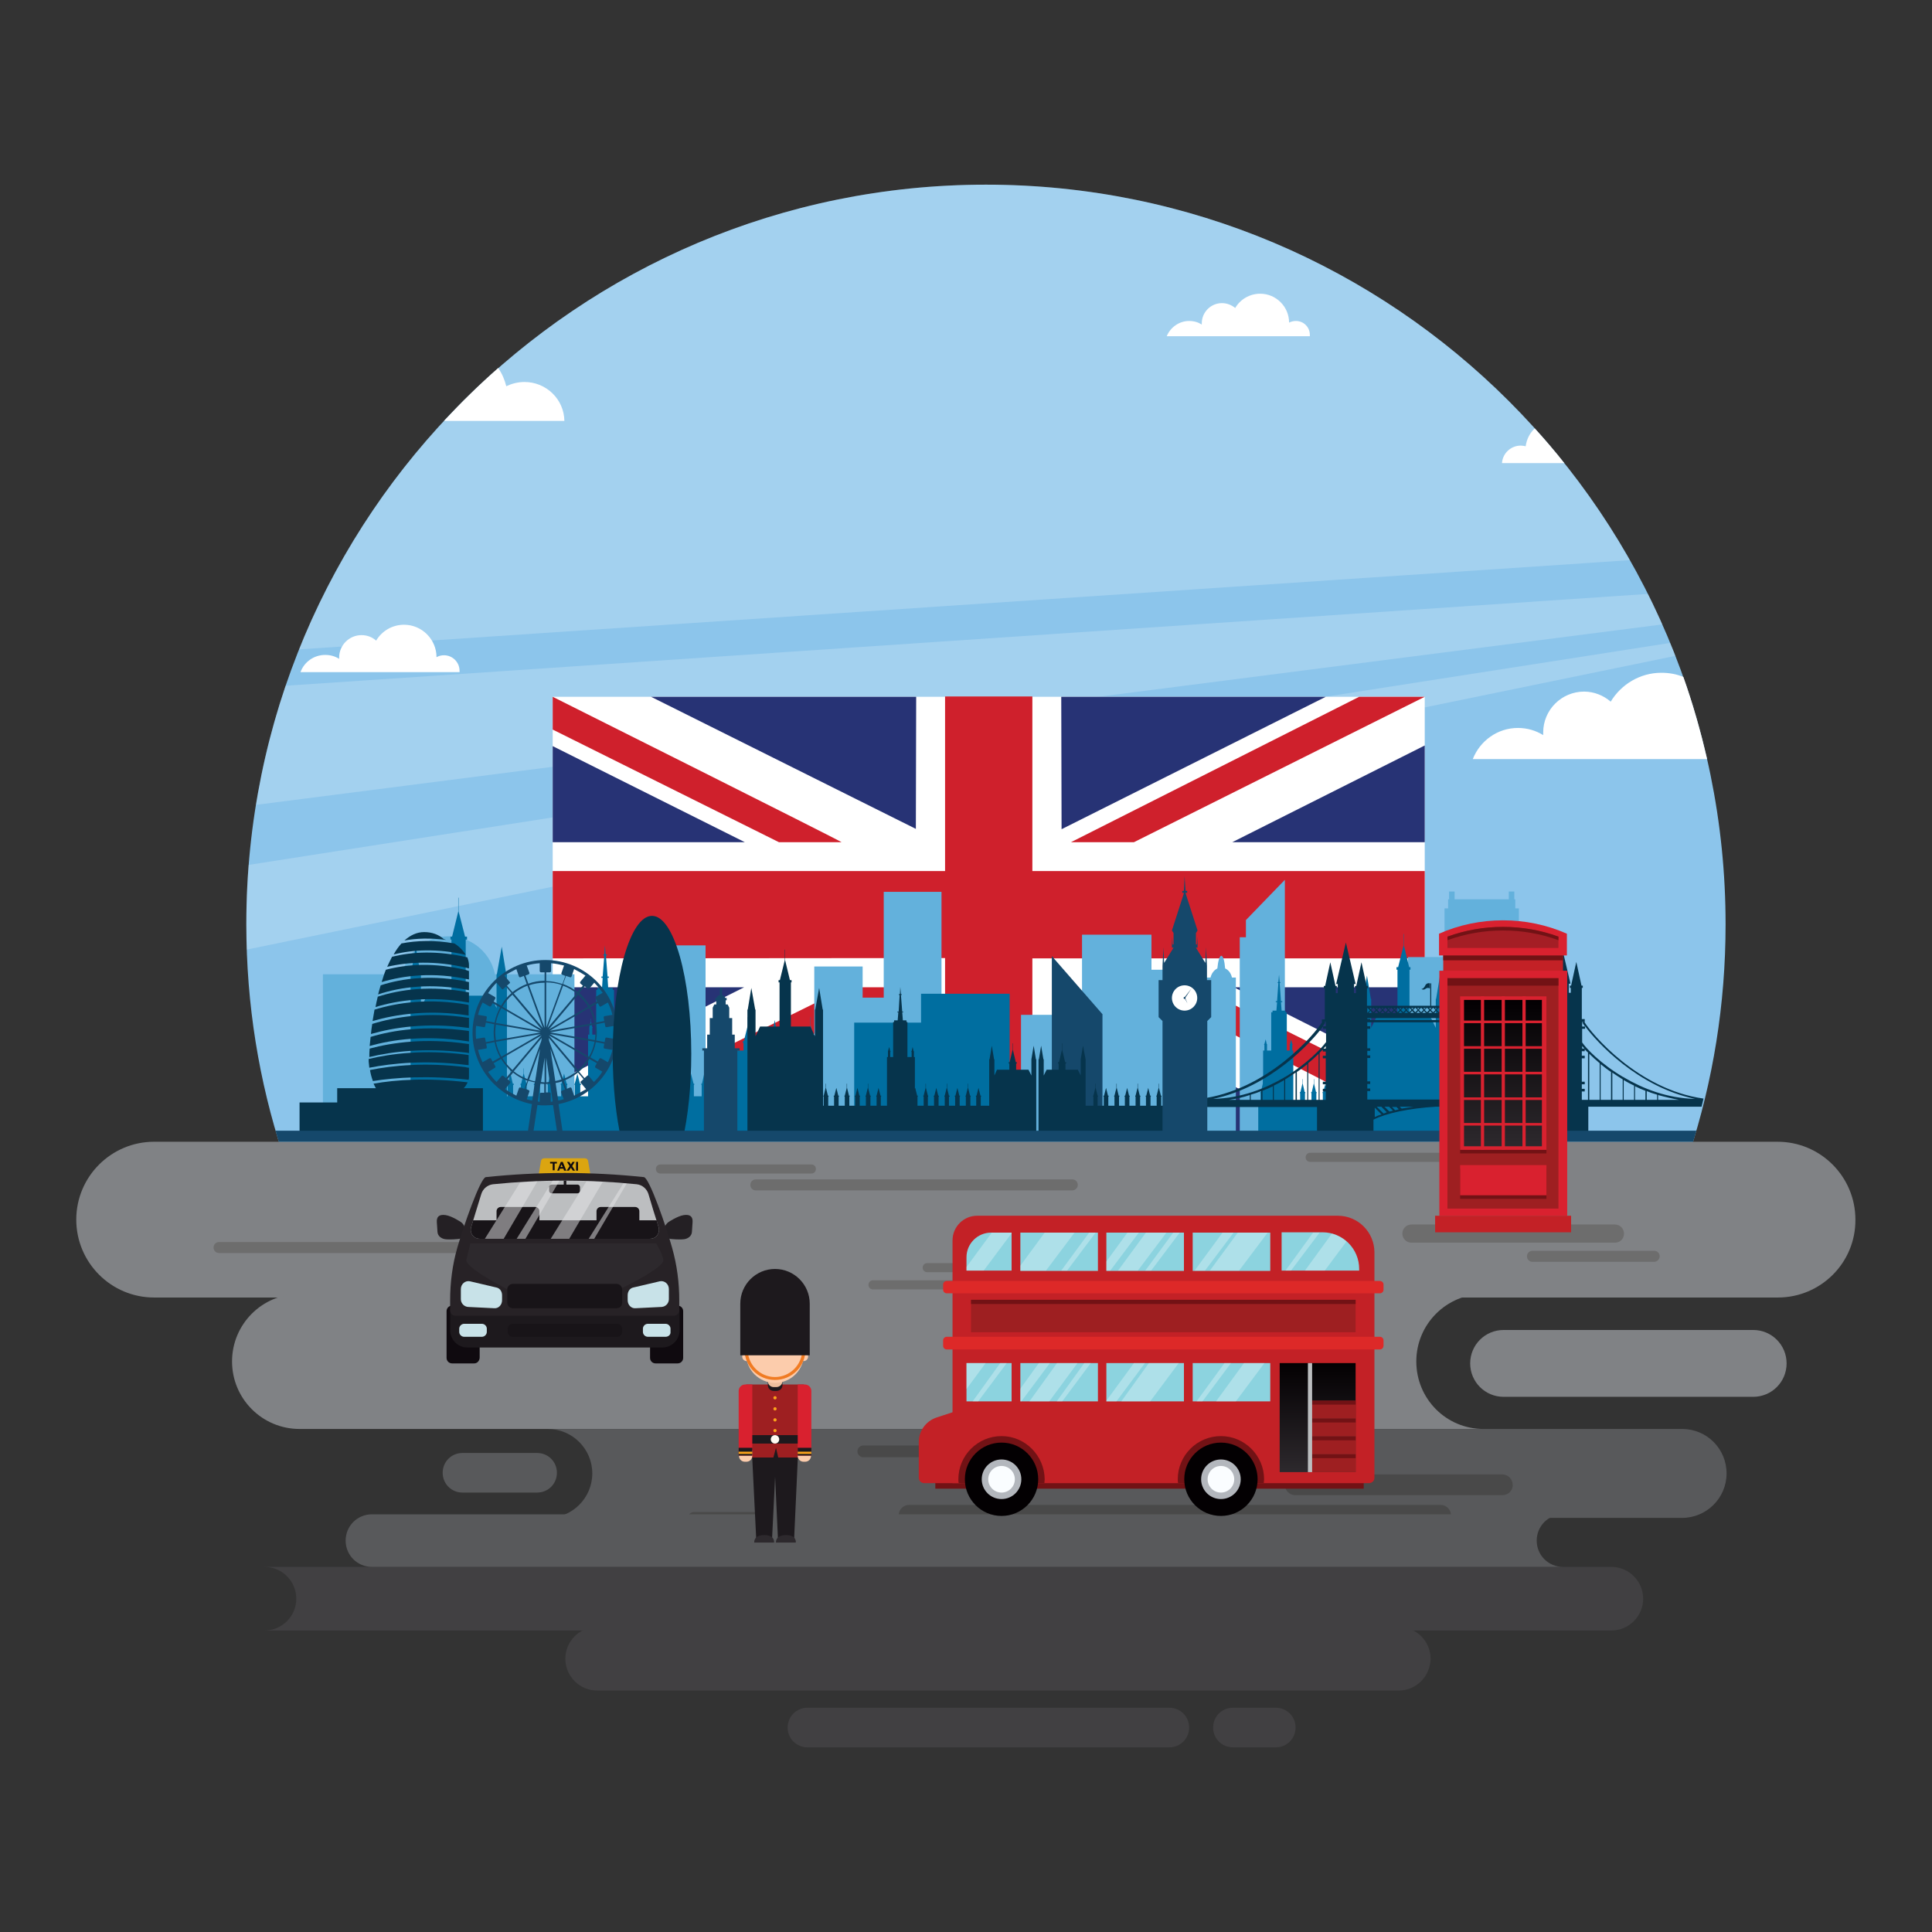<?xml version="1.0" encoding="utf-8"?>
<!-- Generator: Adobe Illustrator 21.0.2, SVG Export Plug-In . SVG Version: 6.00 Build 0)  -->
<svg version="1.1" id="Layer_1" xmlns="http://www.w3.org/2000/svg" xmlns:xlink="http://www.w3.org/1999/xlink" x="0px" y="0px"
	 width="595.3px" height="595.3px" viewBox="0 0 595.3 595.3" enable-background="new 0 0 595.3 595.3" xml:space="preserve">
<rect x="0" y="0" width="595.3" height="595.3" fill="#333333" stroke="none"/>
<g id="XMLID_1_">
	<path id="XMLID_8_" fill="#8CC5EB" d="M520.5,355.5c7.3-22.3,11.2-46,11.2-70.7c0-125.9-102-227.9-227.9-227.9
		S75.9,158.9,75.9,284.8c0,24.7,3.9,48.4,11.2,70.7H520.5z"/>
	<g id="XMLID_221_" opacity="0.2">
		<path id="XMLID_3_" fill="#FFFFFF" d="M92.1,200.1l410.1-27.5C463.1,103.5,388.9,56.9,303.8,56.9
			C207.8,56.9,125.8,116.2,92.1,200.1z"/>
		<path id="XMLID_4_" fill="#FFFFFF" d="M78.9,248l433.3-55.6c-1.4-3.2-2.9-6.3-4.4-9.4L88,211.3C84,223.1,80.9,235.4,78.9,248z"/>
		<path id="XMLID_5_" fill="#FFFFFF" d="M514.6,198.1l-438,68.4c-0.5,6-0.7,12.2-0.7,18.3c0,2.6,0.1,5.2,0.1,7.8l440.2-90.5
			C515.7,200.7,515.2,199.4,514.6,198.1z"/>
	</g>
	<path id="XMLID_15_" fill="#808285" d="M547.8,399.8H47.5c-13.3,0-24-10.8-24-24v0c0-13.3,10.8-24,24-24h500.2
		c13.3,0,24,10.8,24,24v0C571.8,389.1,561,399.8,547.8,399.8z"/>
	<path id="XMLID_35_" fill="#414042" d="M431,520.9H184c-5.4,0-9.8-4.4-9.8-9.8l0,0c0-5.4,4.4-9.8,9.8-9.8h247
		c5.4,0,9.8,4.4,9.8,9.8l0,0C440.7,516.6,436.3,520.9,431,520.9z"/>
	<path id="XMLID_36_" fill="#414042" d="M360.3,538.4H248.8c-3.4,0-6.1-2.7-6.1-6.1l0,0c0-3.4,2.7-6.1,6.1-6.1h111.5
		c3.4,0,6.1,2.7,6.1,6.1l0,0C366.4,535.7,363.7,538.4,360.3,538.4z"/>
	<path id="XMLID_37_" fill="#414042" d="M393.1,538.4h-13.2c-3.4,0-6.1-2.7-6.1-6.1l0,0c0-3.4,2.7-6.1,6.1-6.1h13.2
		c3.4,0,6.1,2.7,6.1,6.1l0,0C399.2,535.7,396.5,538.4,393.1,538.4z"/>
	<path id="XMLID_10_" fill="#414042" d="M496.5,482.8h-415c5.4,0,9.8,4.4,9.8,9.8c0,5.4-4.4,9.8-9.8,9.8h415c5.4,0,9.8-4.4,9.8-9.8
		C506.3,487.2,501.9,482.8,496.5,482.8z"/>
	<path id="XMLID_192_" fill="#6D6D6D" d="M217,423.9h-92.7c-1.6,0-2.8-1.3-2.8-2.8l0,0c0-1.6,1.3-2.8,2.8-2.8H217
		c1.6,0,2.8,1.3,2.8,2.8l0,0C219.8,422.7,218.5,423.9,217,423.9z"/>
	<path id="XMLID_272_" fill="#6D6D6D" d="M167,428.8h-57.5c-1,0-1.7-0.8-1.7-1.7l0,0c0-1,0.8-1.7,1.7-1.7H167c1,0,1.7,0.8,1.7,1.7
		l0,0C168.8,428,168,428.8,167,428.8z"/>
	<path id="XMLID_274_" fill="#6D6D6D" d="M497.6,382.9h-62.7c-1.6,0-2.8-1.3-2.8-2.8l0,0c0-1.6,1.3-2.8,2.8-2.8h62.7
		c1.6,0,2.8,1.3,2.8,2.8l0,0C500.4,381.7,499.2,382.9,497.6,382.9z"/>
	<path id="XMLID_273_" fill="#6D6D6D" d="M509.7,388.8h-37.5c-1,0-1.7-0.8-1.7-1.7l0,0c0-1,0.8-1.7,1.7-1.7h37.5
		c1,0,1.7,0.8,1.7,1.7l0,0C511.4,388,510.6,388.8,509.7,388.8z"/>
	<path id="XMLID_275_" fill="#6D6D6D" d="M330.4,366.8h-97.5c-1,0-1.7-0.8-1.7-1.7l0,0c0-1,0.8-1.7,1.7-1.7h97.5
		c1,0,1.7,0.8,1.7,1.7l0,0C332.1,366,331.3,366.8,330.4,366.8z"/>
	<path id="XMLID_277_" fill="#6D6D6D" d="M165,386.1H67.5c-1,0-1.7-0.8-1.7-1.7l0,0c0-1,0.8-1.7,1.7-1.7H165c1,0,1.7,0.8,1.7,1.7
		l0,0C166.8,385.4,166,386.1,165,386.1z"/>
	<path id="XMLID_276_" fill="#6D6D6D" d="M250,361.6h-46.5c-0.8,0-1.4-0.6-1.4-1.4l0,0c0-0.8,0.6-1.4,1.4-1.4H250
		c0.8,0,1.4,0.6,1.4,1.4l0,0C251.4,361,250.8,361.6,250,361.6z"/>
	<path id="XMLID_296_" fill="#6D6D6D" d="M450.2,358h-46.5c-0.8,0-1.4-0.6-1.4-1.4l0,0c0-0.8,0.6-1.4,1.4-1.4h46.5
		c0.8,0,1.4,0.6,1.4,1.4l0,0C451.6,357.3,451,358,450.2,358z"/>
	<path id="XMLID_278_" fill="#6D6D6D" d="M315.5,397.3h-46.5c-0.8,0-1.4-0.6-1.4-1.4l0,0c0-0.8,0.6-1.4,1.4-1.4h46.5
		c0.8,0,1.4,0.6,1.4,1.4l0,0C317,396.7,316.3,397.3,315.5,397.3z"/>
	<path id="XMLID_279_" fill="#6D6D6D" d="M332.2,392h-46.5c-0.8,0-1.4-0.6-1.4-1.4l0,0c0-0.8,0.6-1.4,1.4-1.4h46.5
		c0.8,0,1.4,0.6,1.4,1.4l0,0C333.6,391.3,333,392,332.2,392z"/>
	<path id="XMLID_2_" fill="#808285" d="M436.4,419.5c0-11.5,9.3-20.8,20.8-20.8H92.3c-11.5,0-20.8,9.3-20.8,20.8s9.3,20.8,20.8,20.8
		h364.8C445.6,440.3,436.4,431,436.4,419.5z"/>
	<path id="XMLID_7_" fill="#58595B" d="M518.3,440.3H168.8c7.5,0,13.7,6.1,13.7,13.7c0,7.5-6.1,13.7-13.7,13.7h349.5
		c7.5,0,13.7-6.1,13.7-13.7C532,446.4,525.9,440.3,518.3,440.3z"/>
	<path id="XMLID_271_" fill="#494949" d="M257,477.4h-32.7c-1.6,0-2.8-1.3-2.8-2.8l0,0c0-1.6,1.3-2.8,2.8-2.8H257
		c1.6,0,2.8,1.3,2.8,2.8l0,0C259.8,476.1,258.6,477.4,257,477.4z"/>
	<path id="XMLID_281_" fill="#494949" d="M234.4,469.5h-20.6c-1,0-1.8-0.8-1.8-1.8l0,0c0-1,0.8-1.8,1.8-1.8h20.6
		c1,0,1.8,0.8,1.8,1.8l0,0C236.1,468.7,235.3,469.5,234.4,469.5z"/>
	<path id="XMLID_283_" fill="#494949" d="M286.6,449H266c-1,0-1.8-0.8-1.8-1.8l0,0c0-1,0.8-1.8,1.8-1.8h20.6c1,0,1.8,0.8,1.8,1.8
		l0,0C288.3,448.2,287.6,449,286.6,449z"/>
	<path id="XMLID_280_" fill="#494949" d="M443.9,470.1H280.1c-1.8,0-3.2-1.5-3.2-3.2l0,0c0-1.8,1.5-3.2,3.2-3.2h163.8
		c1.8,0,3.2,1.5,3.2,3.2l0,0C447.2,468.6,445.7,470.1,443.9,470.1z"/>
	<path id="XMLID_282_" fill="#494949" d="M462.9,460.7h-63.8c-1.8,0-3.2-1.5-3.2-3.2l0,0c0-1.8,1.5-3.2,3.2-3.2h63.8
		c1.8,0,3.2,1.5,3.2,3.2l0,0C466.2,459.3,464.7,460.7,462.9,460.7z"/>
	<path id="XMLID_9_" fill="#58595B" d="M473.5,474.7c0-4.5,3.6-8.1,8.1-8.1h-367c-4.5,0-8.1,3.6-8.1,8.1c0,4.5,3.6,8.1,8.1,8.1h367
		C477.1,482.8,473.5,479.2,473.5,474.7z"/>
	<path id="XMLID_6_" fill="#FFFFFF" d="M518.7,208.6c-2.1-0.9-4.4-1.3-6.8-1.3c-6.6,0-12.4,3.6-15.6,8.9c-2.2-1.9-5.1-3.1-8.2-3.1
		c-6.9,0-12.6,5.6-12.6,12.6c0,0.3,0,0.5,0,0.8c-2.3-1.4-4.9-2.2-7.8-2.2c-6.3,0-11.7,4-13.9,9.6H526
		C524,225.2,521.6,216.8,518.7,208.6z"/>
	<path id="XMLID_211_" fill="#FFFFFF" d="M403.6,103.6c0-0.1,0-0.3,0-0.4c0-2.4-1.9-4.3-4.3-4.3c-0.8,0-1.5,0.2-2.1,0.5
		c0-4.9-4-8.9-8.9-8.9c-3.3,0-6.2,1.8-7.7,4.4c-1.1-0.9-2.5-1.5-4.1-1.5c-3.4,0-6.2,2.8-6.2,6.2c0,0.1,0,0.3,0,0.4
		c-1.1-0.7-2.4-1.1-3.9-1.1c-3.1,0-5.8,2-6.9,4.7H403.6z"/>
	<path id="XMLID_72_" fill="#FFFFFF" d="M141.6,207.2c0-0.2,0-0.3,0-0.5c0-2.7-2.2-4.8-4.8-4.8c-0.8,0-1.6,0.2-2.3,0.6
		c0-5.5-4.5-10-10-10c-3.7,0-6.9,2-8.6,4.9c-1.2-1.1-2.8-1.7-4.5-1.7c-3.8,0-6.9,3.1-6.9,6.9c0,0.2,0,0.3,0,0.4
		c-1.3-0.8-2.7-1.2-4.3-1.2c-3.5,0-6.5,2.2-7.6,5.3H141.6z"/>
	<path id="XMLID_12_" fill="#FFFFFF" d="M136.8,129.7h37.1c-0.1-6.7-5.6-12-12.3-12c-2,0-3.9,0.5-5.6,1.3c-0.5-2-1.3-3.9-2.5-5.6
		C147.6,118.6,142.1,124,136.8,129.7z"/>
	<path id="XMLID_14_" fill="#FFFFFF" d="M472.9,132c-1.5,1.4-2.5,3.3-2.8,5.5c-0.5-0.1-1-0.2-1.5-0.2c-3.1,0-5.6,2.4-5.8,5.4H482
		C479.1,139,476,135.4,472.9,132z"/>
	<path id="XMLID_258_" fill="#808285" d="M540.2,430.4h-76.9c-5.7,0-10.3-4.6-10.3-10.3l0,0c0-5.7,4.6-10.3,10.3-10.3h76.9
		c5.7,0,10.3,4.6,10.3,10.3l0,0C550.5,425.8,545.9,430.4,540.2,430.4z"/>
	<path id="XMLID_257_" fill="#58595B" d="M165.5,459.9h-23c-3.4,0-6.1-2.7-6.1-6.1l0,0c0-3.4,2.7-6.1,6.1-6.1h23
		c3.4,0,6.1,2.7,6.1,6.1l0,0C171.6,457.2,168.9,459.9,165.5,459.9z"/>
	<g id="XMLID_52_">
		<rect id="XMLID_123_" x="170.3" y="214.7" fill="#FFFFFF" width="268.7" height="134.3"/>
		<g id="XMLID_53_">
			<path id="XMLID_120_" fill="#CF202C" d="M170.3,295.3c0,0,0-17.9,0-26.9c0.2,0,120.9,0,120.9,0v-53.8h26.9v53.8l120.9,0v26.9
				l-120.9,0V349c0,0-17.9,0-26.9,0c0-0.2,0,0,0,0v-53.8L170.3,295.3z"/>
			<polygon id="XMLID_117_" fill="#273375" points="200.6,349 282.2,308.1 282.3,349 			"/>
			<polygon id="XMLID_114_" fill="#273375" points="327,349 327.1,308.2 408.8,349 			"/>
			<polygon id="XMLID_111_" fill="#273375" points="282.3,214.7 282.2,255.4 200.6,214.7 			"/>
			<polygon id="XMLID_108_" fill="#273375" points="408.5,214.7 327.1,255.5 327,214.7 			"/>
			<polygon id="XMLID_104_" fill="#CF202C" points="439,214.7 349.4,259.5 330,259.5 418.8,214.7 			"/>
			<polygon id="XMLID_100_" fill="#CF202C" points="170.3,349 261,304.2 279.3,304.2 190.5,349 			"/>
			<polygon id="XMLID_97_" fill="#273375" points="439,259.5 379.7,259.5 439,229.7 			"/>
			<polygon id="XMLID_94_" fill="#273375" points="170.3,229.9 229.5,259.5 170.3,259.5 			"/>
			<polygon id="XMLID_90_" fill="#273375" points="170.3,304.2 229.3,304.2 170.3,333.8 			"/>
			<polygon id="XMLID_87_" fill="#273375" points="439,333.8 380.2,304.2 439,304.2 			"/>
			<path id="XMLID_57_" fill="#CF202C" d="M170.3,214.7c0,0,88.7,44.4,89,44.8c-0.3,0-19.3,0-19.3,0l-69.7-34.7V214.7z"/>
			<polygon id="XMLID_54_" fill="#CF202C" points="439,349 351.8,304.2 369.4,304.2 439,338.9 			"/>
		</g>
	</g>
	<g id="XMLID_431_">
		<rect id="XMLID_429_" x="99.5" y="300.2" fill="#63B1DC" width="77.5" height="50.4"/>
		<circle id="XMLID_428_" fill="#63B1DC" cx="138.2" cy="303.1" r="14.6"/>
		<rect id="XMLID_427_" x="197.9" y="291.3" fill="#63B1DC" width="19.5" height="59.5"/>
		<g id="XMLID_635_">
			<polygon id="XMLID_426_" fill="#006EA0" points="239.7,351.4 239.7,330.1 239.7,319.6 239.6,319.6 238.7,314.3 237.8,319.6 
				237.7,319.6 237.7,326 236.6,323.7 231.8,323.7 231.8,321.4 232,321.4 232,320.8 231.8,320.8 231.7,320.8 230.5,315.9 
				230.5,313.4 230.4,313.4 230.4,316 229.2,320.8 229.1,320.8 228.9,320.8 228.9,321.4 229.1,321.4 229.1,323.7 224.3,323.7 
				223.2,326 223.2,319.6 223.1,319.6 222.2,314.3 221.3,319.6 221.3,319.6 221.3,330.1 221.3,337.8 218,337.8 218,334.3 
				218.1,334.3 218.1,333.9 218,333.9 217.8,333.9 217.1,330.8 217.1,329.2 217,329.2 217,330.8 216.3,333.9 216.2,333.9 
				216.1,333.9 216.1,334.3 216.2,334.3 216.2,337.8 213.8,337.8 213.8,334.3 213.9,334.3 213.9,333.9 213.8,333.9 213.7,333.9 
				212.9,330.8 212.9,329.2 212.9,329.2 212.9,330.8 212.1,333.9 212.1,333.9 211.9,333.9 211.9,334.3 212.1,334.3 212.1,337.8 
				209.7,337.8 209.7,334.3 209.8,334.3 209.8,333.9 209.7,333.9 209.6,333.9 208.8,330.8 208.8,329.2 208.7,329.2 208.7,330.8 
				208,333.9 207.9,333.9 207.8,333.9 207.8,334.3 207.9,334.3 207.9,337.8 205.5,337.8 205.5,334.3 205.7,334.3 205.7,333.9 
				205.5,333.9 205.4,333.9 204.7,330.8 204.7,329.2 204.6,329.2 204.6,330.8 203.9,333.9 203.8,333.9 203.7,333.9 203.7,334.3 
				203.8,334.3 203.8,337.8 201.4,337.8 201.4,334.3 201.5,334.3 201.5,333.9 201.4,333.9 201.3,333.9 200.5,330.8 200.5,329.2 
				200.5,329.2 200.5,330.8 199.7,333.9 199.7,333.9 199.5,333.9 199.5,334.3 199.7,334.3 199.7,337.8 197.3,337.8 197.3,334.3 
				197.4,334.3 197.4,333.9 197.3,333.9 197.2,333.9 196.4,330.8 196.4,329.2 196.3,329.2 196.3,330.8 195.6,333.9 195.5,333.9 
				195.4,333.9 195.4,334.3 195.5,334.3 195.5,337.8 193.1,337.8 193.1,334.3 193.3,334.3 193.3,333.9 193.1,333.9 193,333.9 
				192.3,330.8 192.3,329.2 192.2,329.2 192.2,330.8 192.1,331.1 192.1,318.8 191.7,318.8 191.7,316.7 191.8,316.7 191.8,316.5 
				191.7,316.5 191.7,316.5 191.3,314.8 191.3,313.9 191.2,313.9 191.2,314.8 190.9,316.5 190.8,316.5 190.8,316.5 190.8,316.7 
				190.8,316.7 190.8,318.8 189.2,318.8 189.2,305 188.8,305 188.8,304.4 187.4,304.4 187.2,301.3 187.6,301.3 187.6,300.9 
				187.2,300.9 186.7,294.4 187,294.4 187,294.1 186.6,294.1 186.4,291.3 186.2,294.1 185.9,294.1 185.9,294.4 186.2,294.4 
				185.7,300.9 185.3,300.9 185.3,301.3 185.7,301.3 185.5,304.4 184.1,304.4 184.1,305 183.7,305 183.7,318.8 182.5,318.8 
				182.5,316.7 182.6,316.7 182.6,316.5 182.5,316.5 182.5,316.5 182.1,314.8 182.1,313.9 182,313.9 182,314.8 181.6,316.5 
				181.6,316.5 181.6,316.5 181.6,316.7 181.6,316.7 181.6,318.8 181.2,318.8 181.2,337.8 178.8,337.8 178.8,334.3 179,334.3 
				179,333.9 178.8,333.9 178.7,333.9 177.9,330.8 177.9,329.2 177.9,329.2 177.9,330.8 177.1,333.9 177.1,333.9 177,333.9 
				177,334.3 177.1,334.3 177.1,337.8 174.7,337.8 174.7,334.3 174.8,334.3 174.8,333.9 174.7,333.9 174.6,333.9 173.8,330.8 
				173.8,329.2 173.8,329.2 173.8,330.8 173,333.9 172.9,333.9 172.8,333.9 172.8,334.3 172.9,334.3 172.9,337.8 170.6,337.8 
				170.6,334.3 170.7,334.3 170.7,333.9 170.6,333.9 170.4,333.9 169.7,330.8 169.7,329.2 169.6,329.2 169.6,330.8 168.9,333.9 
				168.8,333.9 168.7,333.9 168.7,334.3 168.8,334.3 168.8,337.8 166.4,337.8 166.4,334.3 166.5,334.3 166.5,333.9 166.4,333.9 
				166.3,333.9 165.5,330.8 165.5,329.2 165.5,329.2 165.5,330.8 164.7,333.9 164.7,333.9 164.5,333.9 164.5,334.3 164.7,334.3 
				164.7,337.8 162.3,337.8 162.3,334.3 162.4,334.3 162.4,333.9 162.3,333.9 162.2,333.9 161.4,330.8 161.4,329.2 161.3,329.2 
				161.3,330.8 160.6,333.9 160.5,333.9 160.4,333.9 160.4,334.3 160.5,334.3 160.5,337.8 158.1,337.8 158.1,334.3 158.3,334.3 
				158.3,333.9 158.1,333.9 158,333.9 157.3,330.8 157.3,329.2 157.2,329.2 157.2,330.8 156.5,333.9 156.4,333.9 156.3,333.9 
				156.3,334.3 156.4,334.3 156.4,337.8 156.2,337.8 156.2,317.2 156.2,300.2 156,300.2 154.6,291.7 153.1,300.2 153,300.2 
				153,310.6 151.2,306.8 143.5,306.8 143.5,289.5 143.9,289.5 143.9,288.6 143.5,288.6 143.3,288.6 141.3,280.8 141.3,276.6 
				141.2,276.6 141.2,280.9 139.3,288.6 139.1,288.6 138.8,288.6 138.8,289.5 139.1,289.5 139.1,306.8 131.5,306.8 129.7,310.6 
				129.7,300.2 129.6,300.2 128.1,291.7 126.6,300.2 126.5,300.2 126.5,317.2 126.5,351.4 			"/>
			<polygon id="XMLID_425_" fill="#286A8F" points="300.7,351.4 300.7,337.8 296.8,337.8 296.8,334.3 297,334.3 297,333.9 
				296.8,333.9 296.7,333.9 296,330.8 296,329.2 295.9,329.2 295.9,330.8 295.1,333.9 295.1,333.9 295,333.9 295,334.3 295.1,334.3 
				295.1,337.8 292.7,337.8 292.7,332 292.8,332 292.8,331.5 292.7,331.5 292.6,331.5 291.8,327 291.8,324.6 291.8,324.6 291.8,327 
				291,331.5 290.9,331.5 290.8,331.5 290.8,332 290.9,332 290.9,337.8 288.6,337.8 288.6,334.3 288.7,334.3 288.7,333.9 
				288.6,333.9 288.4,333.9 287.7,330.8 287.7,329.2 287.6,329.2 287.6,330.8 286.9,333.9 286.8,333.9 286.7,333.9 286.7,334.3 
				286.8,334.3 286.8,337.8 284.4,337.8 284.4,334.3 284.5,334.3 284.5,333.9 284.4,333.9 284.3,333.9 283.5,330.8 283.5,329.2 
				283.5,329.2 283.5,330.8 282.7,333.9 282.7,333.9 282.6,333.9 282.6,334.3 282.7,334.3 282.7,337.8 280.3,337.8 280.3,334.3 
				280.4,334.3 280.4,333.9 280.3,333.9 280.2,333.9 279.4,330.8 279.4,329.2 279.4,329.2 279.4,330.8 278.6,333.9 278.5,333.9 
				278.4,333.9 278.4,334.3 278.5,334.3 278.5,337.8 276.1,337.8 276.1,334.3 276.3,334.3 276.3,333.9 276.1,333.9 276,333.9 
				275.3,330.8 275.3,329.2 275.2,329.2 275.2,330.8 274.5,333.9 274.4,333.9 274.3,333.9 274.3,334.3 274.4,334.3 274.4,337.8 
				272,337.8 272,334.3 272.1,334.3 272.1,333.9 272,333.9 271.9,333.9 271.1,330.8 271.1,329.2 271.1,329.2 271.1,330.8 
				270.3,333.9 270.3,333.9 270.1,333.9 270.1,334.3 270.3,334.3 270.3,337.8 267.9,337.8 267.9,334.3 268,334.3 268,333.9 
				267.9,333.9 267.8,333.9 267,330.8 267,329.2 266.9,329.2 266.9,330.8 266.2,333.9 266.1,333.9 266,333.9 266,334.3 266.1,334.3 
				266.1,337.8 263.7,337.8 263.7,334.3 263.9,334.3 263.9,333.9 263.7,333.9 263.6,333.9 262.9,330.8 262.9,329.2 262.8,329.2 
				262.8,330.8 262.1,333.9 262,333.9 261.9,333.9 261.9,334.3 262,334.3 262,337.8 259,337.8 259,330.1 259,319.6 258.9,319.6 
				258,314.3 257.1,319.6 257,319.6 257,326 255.9,323.7 251.2,323.7 251.2,321.4 251.4,321.4 251.4,320.8 251.2,320.8 251,320.8 
				249.8,315.9 249.8,313.4 249.7,313.4 249.7,316 248.5,320.8 248.4,320.8 248.2,320.8 248.2,321.4 248.4,321.4 248.4,323.7 
				243.7,323.7 242.6,326 242.6,319.6 242.5,319.6 241.6,314.3 240.7,319.6 240.6,319.6 240.6,330.1 240.6,351.4 			"/>
		</g>
		<g id="XMLID_625_">
			<polygon id="XMLID_424_" fill="#63B1DC" points="446.2,279.9 446.2,277.1 446.5,277.1 446.5,274.7 448.2,274.7 448.2,277.1 
				464.9,277.1 464.9,274.7 466.6,274.7 466.6,277.1 466.9,277.1 466.9,279.9 468,279.9 468,351.4 445.1,351.4 445.1,279.9 			"/>
			<rect id="XMLID_423_" x="433.8" y="294.9" fill="#63B1DC" width="17.1" height="56.4"/>
			<rect id="XMLID_422_" x="260.3" y="307.4" fill="#63B1DC" width="14.1" height="43.9"/>
			<rect id="XMLID_421_" x="250.9" y="297.8" fill="#63B1DC" width="14.9" height="53.6"/>
			<rect id="XMLID_420_" x="272.3" y="274.8" fill="#63B1DC" width="17.8" height="76.6"/>
			<path id="XMLID_419_" fill="#63B1DC" d="M373,301.2c0.3-1.3,1.1-2.3,2.1-2.8c0.2-2.3,0.7-3.9,1.2-3.9c0.6,0,1,1.6,1.2,3.9
				c1.1,0.5,1.8,1.5,2.1,2.8h1.2v50.2h-9.1v-50.2H373z"/>
			<polygon id="XMLID_418_" fill="#63B1DC" points="383.9,288.8 383.9,283.5 395.9,271.1 395.9,351.4 382,351.4 382,288.8 			"/>
			<rect id="XMLID_417_" x="314.6" y="312.7" fill="#63B1DC" width="12.5" height="38.6"/>
			<polygon id="XMLID_416_" fill="#63B1DC" points="354.8,288 354.8,298.8 358.9,298.8 358.9,351.4 354.8,351.4 340.9,351.4 
				333.4,351.4 333.4,288 			"/>
		</g>
		<polygon id="XMLID_415_" fill="#006EA0" points="387.7,339.8 388.4,339.8 388.4,336.8 388.3,336.8 388.3,336.5 388.4,336.5 
			388.5,336.5 389.1,333.9 389.1,332.5 389.2,332.5 389.2,333.9 389.2,334.1 389.2,323.7 389.6,323.7 389.6,321.9 389.5,321.9 
			389.5,321.7 389.6,321.7 389.6,321.7 390,320.2 390,319.5 390,319.5 390,320.3 390.3,321.7 390.4,321.7 390.4,321.7 390.4,321.9 
			390.4,321.9 390.4,323.7 391.7,323.7 391.7,311.9 392.1,311.9 392.1,311.4 393.3,311.4 393.5,308.8 393.1,308.8 393.1,308.5 
			393.5,308.5 393.9,302.9 393.7,302.9 393.7,302.6 393.9,302.6 394.1,300.3 394.3,302.6 394.5,302.6 394.5,302.9 394.3,302.9 
			394.7,308.5 395.1,308.5 395.1,308.8 394.7,308.8 394.9,311.4 396.1,311.4 396.1,311.9 396.5,311.9 396.5,323.7 397.4,323.7 
			397.4,321.9 397.4,321.9 397.4,321.7 397.4,321.7 397.5,321.7 397.8,320.2 397.8,319.5 397.8,319.5 397.8,320.3 398.2,321.7 
			398.2,321.7 398.3,321.7 398.3,321.9 398.2,321.9 398.2,323.7 398.5,323.7 398.5,339.8 400.6,339.8 400.6,336.8 400.5,336.8 
			400.5,336.5 400.6,336.5 400.7,336.5 401.3,333.9 401.3,332.5 401.4,332.5 401.4,333.9 402,336.5 402.1,336.5 402.2,336.5 
			402.2,336.8 402.1,336.8 402.1,339.8 404.1,339.8 404.1,336.8 404,336.8 404,336.5 404.1,336.5 404.2,336.5 404.8,333.9 
			404.8,332.5 404.9,332.5 404.9,333.9 405.5,336.5 405.6,336.5 405.7,336.5 405.7,336.8 405.6,336.8 405.6,339.8 407.6,339.8 
			407.6,336.8 407.5,336.8 407.5,336.5 407.6,336.5 407.7,336.5 408.4,333.9 408.4,332.5 408.4,332.5 408.4,333.9 409,336.5 
			409.1,336.5 409.2,336.5 409.2,336.8 409.1,336.8 409.1,339.8 411.1,339.8 411.1,336.8 411,336.8 411,336.5 411.1,336.5 
			411.2,336.5 411.9,333.9 411.9,332.5 411.9,332.5 411.9,333.9 412.6,336.5 412.6,336.5 412.7,336.5 412.7,336.8 412.6,336.8 
			412.6,339.8 414.6,339.8 414.6,336.8 414.5,336.8 414.5,336.5 414.6,336.5 414.7,336.5 415.4,333.9 415.4,332.5 415.4,332.5 
			415.4,333.9 416.1,336.5 416.1,336.5 416.2,336.5 416.2,336.8 416.1,336.8 416.1,339.8 418.2,339.8 418.2,336.8 418.1,336.8 
			418.1,336.5 418.2,336.5 418.3,336.5 418.9,333.9 418.9,332.5 419,332.5 419,333.9 419.6,336.5 419.6,336.5 419.8,336.5 
			419.8,336.8 419.6,336.8 419.6,339.8 419.8,339.8 419.8,322.3 419.8,307.8 420,307.8 421.2,300.6 422.4,307.8 422.5,307.8 
			422.5,316.7 424.1,313.4 430.6,313.4 430.6,298.8 430.3,298.8 430.3,298 430.6,298 430.8,298 432.5,291.3 432.5,287.8 
			432.6,287.8 432.6,291.4 434.2,298 434.3,298 434.6,298 434.6,298.8 434.3,298.8 434.3,313.4 440.8,313.4 442.4,316.7 
			442.4,307.8 442.5,307.8 443.7,300.6 445,307.8 445.1,307.8 445.1,322.3 445.1,351.4 387.7,351.4 		"/>
		<rect id="XMLID_412_" x="263.2" y="315.1" fill="#006EA0" width="21.9" height="36.2"/>
		<rect id="XMLID_411_" x="283.8" y="306.2" fill="#006EA0" width="27.3" height="45.2"/>
		<polygon id="XMLID_410_" fill="#15486B" points="339.7,351.4 324.1,351.4 324.1,294.6 339.7,312.5 		"/>
		<path id="XMLID_579_" fill="#15486B" d="M163.9,340.2l-1.5,10.2h1.7l1.5-9.9c0.8,0.1,1.6,0.1,2.4,0.1c0.8,0,1.6-0.1,2.4-0.1
			l1.5,9.9h1.7l-1.5-10.2c10.4-2,18.3-11.1,18.3-22c0-12.4-10.1-22.4-22.4-22.4c-12.4,0-22.4,10.1-22.4,22.4
			C145.6,329.1,153.5,338.2,163.9,340.2z M169.6,323.2l3.4,9.4c-0.6,0.2-1.3,0.4-1.9,0.5L169.6,323.2z M169.4,318.6l13.8,2.4
			c-0.3,1.6-0.9,3.2-1.7,4.6L169.4,318.6z M181.2,326c-0.8,1.4-1.9,2.7-3.1,3.7l-9-10.7L181.2,326z M169.5,318.1l13.8-2.4
			c0.1,0.8,0.2,1.6,0.2,2.4c0,0.8-0.1,1.6-0.2,2.4L169.5,318.1z M169.4,317.6l12.1-7c0.8,1.4,1.3,2.9,1.7,4.6L169.4,317.6z
			 M169.1,317.2l9-10.7c1.2,1.1,2.3,2.3,3.1,3.7L169.1,317.2z M168.7,316.8l4.8-13.1c1.5,0.6,3,1.4,4.2,2.4L168.7,316.8z
			 M177.7,330.1c-1.3,1-2.7,1.8-4.2,2.4l-4.3-11.8l-0.1-0.9L177.7,330.1z M173.7,338.7c-0.6,0.2-1.1,0.3-1.7,0.4l-0.8-5.4
			c0.7-0.1,1.4-0.3,2-0.5l0.9,2.5l-1,0.4c-0.2,0.1-0.3,0.3-0.2,0.5L173.7,338.7z M176.9,337.6l-0.8-2.3c-0.1-0.2-0.3-0.3-0.5-0.2
			l-1,0.4l-0.9-2.5c1.6-0.6,3.1-1.5,4.4-2.5l1.7,2l-0.8,0.7c-0.2,0.1-0.2,0.4,0,0.5l1.6,1.9C179.3,336.3,178.2,337,176.9,337.6z
			 M183,333.4l-1.6-1.9c-0.1-0.2-0.4-0.2-0.5,0l-0.8,0.7l-1.7-2c1.3-1.1,2.4-2.4,3.2-3.9l2.3,1.3l-0.5,0.9c-0.1,0.2,0,0.4,0.1,0.5
			l2.1,1.2C184.9,331.4,184,332.4,183,333.4z M187.3,327.3l-2.1-1.2c-0.2-0.1-0.4,0-0.5,0.1l-0.5,0.9l-2.3-1.3
			c0.8-1.5,1.4-3,1.7-4.7l2.6,0.5l-0.2,1.1c0,0.2,0.1,0.4,0.3,0.4l2.4,0.4C188.4,324.8,187.9,326.1,187.3,327.3z M189.4,318.1
			c0,0.7,0,1.4-0.1,2l-2.4-0.4c-0.2,0-0.4,0.1-0.4,0.3l-0.2,1.1l-2.6-0.5c0.1-0.8,0.2-1.7,0.2-2.5s-0.1-1.7-0.2-2.5l2.6-0.5l0.2,1.1
			c0,0.2,0.2,0.3,0.4,0.3l2.4-0.4C189.4,316.7,189.4,317.4,189.4,318.1z M188.7,312.7l-2.4,0.4c-0.2,0-0.3,0.2-0.3,0.4l0.2,1.1
			l-2.6,0.5c-0.3-1.7-0.9-3.3-1.7-4.7l2.3-1.3l0.5,0.9c0.1,0.2,0.3,0.2,0.5,0.1l2.1-1.2C187.9,310.1,188.4,311.4,188.7,312.7z
			 M181.5,304.7l1.6-1.9c1,1,1.8,2,2.6,3.1l-2.1,1.2c-0.2,0.1-0.2,0.3-0.1,0.5l0.5,0.9l-2.3,1.3c-0.9-1.4-2-2.7-3.2-3.9l1.7-2
			l0.8,0.7C181.1,304.9,181.3,304.9,181.5,304.7z M175.6,301.1c0.2,0.1,0.4,0,0.5-0.2l0.8-2.3c1.2,0.6,2.4,1.3,3.5,2l-1.6,1.9
			c-0.1,0.2-0.1,0.4,0,0.5l0.8,0.7l-1.7,2c-1.3-1.1-2.8-1.9-4.4-2.5l0.9-2.5L175.6,301.1z M168.3,299.6h1.1c0.2,0,0.4-0.2,0.4-0.4
			v-2.4c1.4,0.1,2.7,0.4,4,0.7l-0.8,2.3c-0.1,0.2,0,0.4,0.2,0.5l1,0.4l-0.9,2.5c-1.6-0.5-3.2-0.9-5-0.9V299.6z M168.3,302.7
			c1.7,0,3.3,0.3,4.8,0.8l-4.8,13.1V302.7z M168.3,325.9l1.1,7.5c-0.4,0-0.7,0.1-1.1,0.1V325.9z M168.3,334c0.4,0,0.8-0.1,1.2-0.1
			l0.8,5.5c-0.2,0-0.4,0.1-0.6,0.1V337c0-0.2-0.2-0.4-0.4-0.4h-1.1V334z M160.4,335.1c-0.2-0.1-0.4,0-0.5,0.2l-0.8,2.3
			c-1.2-0.6-2.4-1.3-3.5-2l1.6-1.9c0.1-0.2,0.1-0.4,0-0.5l-0.8-0.7l1.7-2c1.3,1.1,2.8,1.9,4.4,2.5l-0.9,2.5L160.4,335.1z
			 M166.9,317.2l-12.1-7c0.8-1.4,1.9-2.7,3.1-3.7L166.9,317.2z M158.3,306.1c1.3-1,2.7-1.8,4.2-2.4l4.8,13.1L158.3,306.1z
			 M166.9,319.8l-0.1,0.9l-4.3,11.8c-1.5-0.6-3-1.4-4.2-2.4L166.9,319.8z M166.6,317.6l-13.8-2.4c0.3-1.6,0.9-3.2,1.7-4.6
			L166.6,317.6z M166.6,318.1l-13.8,2.4c-0.1-0.8-0.2-1.6-0.2-2.4c0-0.8,0.1-1.6,0.2-2.4L166.6,318.1z M166.6,318.6l-12.1,7
			c-0.8-1.4-1.3-2.9-1.7-4.6L166.6,318.6z M166.9,319l-9,10.7c-1.2-1.1-2.3-2.3-3.1-3.7L166.9,319z M164,339.1
			c-0.6-0.1-1.2-0.2-1.7-0.4l0.8-2.3c0.1-0.2,0-0.4-0.2-0.5l-1-0.4l0.9-2.5c0.7,0.2,1.3,0.4,2,0.5L164,339.1z M164.9,333.2
			c-0.7-0.1-1.3-0.3-1.9-0.5l3.4-9.5L164.9,333.2z M167.8,336.7h-1.1c-0.2,0-0.4,0.2-0.4,0.4v2.4c-0.2,0-0.4-0.1-0.6-0.1l0.8-5.5
			c0.4,0,0.8,0.1,1.2,0.1V336.7z M167.8,333.5c-0.4,0-0.8-0.1-1.1-0.1l1.1-7.5V333.5z M167.8,316.7l-4.8-13.1
			c1.5-0.5,3.1-0.8,4.8-0.8V316.7z M162.3,297.5c1.3-0.4,2.6-0.6,4-0.7v2.4c0,0.2,0.2,0.4,0.4,0.4h1.1v2.6c-1.7,0-3.4,0.3-5,0.9
			l-0.9-2.5l1-0.4c0.2-0.1,0.3-0.3,0.2-0.5L162.3,297.5z M159.1,298.6l0.8,2.3c0.1,0.2,0.3,0.3,0.5,0.2l1-0.4l0.9,2.5
			c-1.6,0.6-3.1,1.5-4.4,2.5l-1.7-2l0.8-0.7c0.2-0.1,0.2-0.4,0-0.5l-1.6-1.9C156.7,299.9,157.9,299.2,159.1,298.6z M153,302.8
			l1.6,1.9c0.1,0.2,0.4,0.2,0.5,0l0.8-0.7l1.7,2c-1.3,1.1-2.4,2.4-3.2,3.9l-2.3-1.3l0.5-0.9c0.1-0.2,0-0.4-0.1-0.5l-2.1-1.2
			C151.2,304.8,152,303.8,153,302.8z M148.7,308.9l2.1,1.2c0.2,0.1,0.4,0,0.5-0.1l0.5-0.9l2.3,1.3c-0.8,1.5-1.4,3-1.7,4.7l-2.6-0.5
			l0.2-1.1c0-0.2-0.1-0.4-0.3-0.4l-2.4-0.4C147.6,311.4,148.1,310.1,148.7,308.9z M146.6,318.1c0-0.7,0-1.4,0.1-2l2.4,0.4
			c0.2,0,0.4-0.1,0.4-0.3l0.2-1.1l2.6,0.5c-0.1,0.8-0.2,1.7-0.2,2.5s0.1,1.7,0.2,2.5l-2.6,0.5l-0.2-1.1c0-0.2-0.2-0.3-0.4-0.3
			l-2.4,0.4C146.6,319.5,146.6,318.8,146.6,318.1z M147.3,323.5l2.4-0.4c0.2,0,0.3-0.2,0.3-0.4l-0.2-1.1l2.6-0.5
			c0.3,1.7,0.9,3.3,1.7,4.7l-2.3,1.3l-0.5-0.9c-0.1-0.2-0.3-0.2-0.5-0.1l-2.1,1.2C148.1,326.1,147.6,324.8,147.3,323.5z M152.5,329
			c0.2-0.1,0.2-0.3,0.1-0.5l-0.5-0.9l2.3-1.3c0.9,1.4,2,2.7,3.2,3.9l-1.7,2l-0.8-0.7c-0.2-0.1-0.4-0.1-0.5,0l-1.6,1.9
			c-1-1-1.8-2-2.6-3.1L152.5,329z"/>
		<g id="XMLID_576_">
			<polygon id="XMLID_366_" fill="#06344C" points="319.3,351.4 319.3,334.7 319.3,326.4 319.2,326.4 318.5,322.2 317.8,326.4 
				317.8,326.4 317.8,331.4 316.9,329.6 313.1,329.6 313.1,327.7 313.3,327.7 313.3,327.3 313.1,327.3 313,327.3 312.1,323.5 
				312.1,321.5 312,321.5 312,323.5 311.1,327.3 311,327.3 310.8,327.3 310.8,327.7 311,327.7 311,329.6 307.2,329.6 306.4,331.4 
				306.4,326.4 306.3,326.4 305.6,322.2 304.9,326.4 304.8,326.4 304.8,334.7 304.8,340.7 302.2,340.7 302.2,337.9 302.3,337.9 
				302.3,337.6 302.2,337.6 302.1,337.6 301.5,335.2 301.5,333.9 301.5,333.9 301.5,335.2 300.9,337.6 300.8,337.6 300.7,337.6 
				300.7,337.9 300.8,337.9 300.8,340.7 299,340.7 299,337.9 299.1,337.9 299.1,337.6 299,337.6 298.9,337.6 298.3,335.2 
				298.3,333.9 298.2,333.9 298.2,335.2 297.6,337.6 297.6,337.6 297.5,337.6 297.5,337.9 297.6,337.9 297.6,340.7 295.7,340.7 
				295.7,337.9 295.8,337.9 295.8,337.6 295.7,337.6 295.6,337.6 295,335.2 295,333.9 295,333.9 295,335.2 294.4,337.6 294.3,337.6 
				294.2,337.6 294.2,337.9 294.3,337.9 294.3,340.7 292.4,340.7 292.4,337.9 292.6,337.9 292.6,337.6 292.4,337.6 292.4,337.6 
				291.8,335.2 291.8,333.9 291.7,333.9 291.7,335.2 291.1,337.6 291.1,337.6 291,337.6 291,337.9 291.1,337.9 291.1,340.7 
				289.2,340.7 289.2,337.9 289.3,337.9 289.3,337.6 289.2,337.6 289.1,337.6 288.5,335.2 288.5,333.9 288.5,333.9 288.5,335.2 
				287.9,337.6 287.8,337.6 287.7,337.6 287.7,337.9 287.8,337.9 287.8,340.7 285.9,340.7 285.9,337.9 286,337.9 286,337.6 
				285.9,337.6 285.9,337.6 285.3,335.2 285.3,333.9 285.2,333.9 285.2,335.2 284.6,337.6 284.6,337.6 284.5,337.6 284.5,337.9 
				284.6,337.9 284.6,340.7 282.7,340.7 282.7,337.9 282.8,337.9 282.8,337.6 282.7,337.6 282.6,337.6 282,335.2 282,333.9 
				282,333.9 282,335.2 281.9,335.4 281.9,325.7 281.6,325.7 281.6,324.1 281.6,324.1 281.6,323.9 281.6,323.9 281.5,323.9 
				281.2,322.6 281.2,321.9 281.2,321.9 281.2,322.6 280.9,323.9 280.9,323.9 280.8,323.9 280.8,324.1 280.9,324.1 280.9,325.7 
				279.6,325.7 279.6,314.9 279.3,314.9 279.3,314.4 278.2,314.4 278,311.9 278.3,311.9 278.3,311.7 278,311.7 277.6,306.6 
				277.8,306.6 277.8,306.3 277.6,306.3 277.4,304.1 277.3,306.3 277,306.3 277,306.6 277.2,306.6 276.9,311.7 276.5,311.7 
				276.5,311.9 276.8,311.9 276.6,314.4 275.5,314.4 275.5,314.9 275.2,314.9 275.2,325.7 274.3,325.7 274.3,324.1 274.4,324.1 
				274.4,323.9 274.3,323.9 274.3,323.9 274,322.6 274,321.9 274,321.9 274,322.6 273.6,323.9 273.6,323.9 273.6,323.9 273.6,324.1 
				273.6,324.1 273.6,325.7 273.3,325.7 273.3,340.7 271.4,340.7 271.4,337.9 271.5,337.9 271.5,337.6 271.4,337.6 271.3,337.6 
				270.7,335.2 270.7,333.9 270.7,333.9 270.7,335.2 270.1,337.6 270.1,337.6 270,337.6 270,337.9 270.1,337.9 270.1,340.7 
				268.2,340.7 268.2,337.9 268.3,337.9 268.3,337.6 268.2,337.6 268.1,337.6 267.5,335.2 267.5,333.9 267.4,333.9 267.4,335.2 
				266.8,337.6 266.8,337.6 266.7,337.6 266.7,337.9 266.8,337.9 266.8,340.7 264.9,340.7 264.9,337.9 265,337.9 265,337.6 
				264.9,337.6 264.8,337.6 264.2,335.2 264.2,333.9 264.2,333.9 264.2,335.2 263.6,337.6 263.5,337.6 263.4,337.6 263.4,337.9 
				263.5,337.9 263.5,340.7 261.7,340.7 261.7,337.9 261.8,337.9 261.8,337.6 261.7,337.6 261.6,337.6 261,335.2 261,333.9 
				260.9,333.9 260.9,335.2 260.3,337.6 260.3,337.6 260.2,337.6 260.2,337.9 260.3,337.9 260.3,340.7 258.4,340.7 258.4,337.9 
				258.5,337.9 258.5,337.6 258.4,337.6 258.3,337.6 257.7,335.2 257.7,333.9 257.7,333.9 257.7,335.2 257.1,337.6 257,337.6 
				256.9,337.6 256.9,337.9 257,337.9 257,340.7 255.2,340.7 255.2,337.9 255.3,337.9 255.3,337.6 255.2,337.6 255.1,337.6 
				254.5,335.2 254.5,333.9 254.4,333.9 254.4,335.2 253.8,337.6 253.8,337.6 253.7,337.6 253.7,337.9 253.8,337.9 253.8,340.7 
				253.6,340.7 253.6,324.5 253.6,311.1 253.5,311.1 252.4,304.4 251.2,311.1 251.1,311.1 251.1,319.3 249.7,316.3 243.7,316.3 
				243.7,302.7 243.9,302.7 243.9,302 243.7,302 243.4,302 241.9,295.8 241.9,292.6 241.8,292.6 241.8,295.9 240.3,302 240.2,302 
				239.9,302 239.9,302.7 240.2,302.7 240.2,316.3 234.2,316.3 232.8,319.3 232.8,311.1 232.7,311.1 231.5,304.4 230.4,311.1 
				230.3,311.1 230.3,324.5 230.3,351.4 			"/>
			<polygon id="XMLID_364_" fill="#06344C" points="367.3,351.4 367.3,340.7 364.3,340.7 364.3,337.9 364.4,337.9 364.4,337.6 
				364.3,337.6 364.2,337.6 363.6,335.2 363.6,333.9 363.5,333.9 363.5,335.2 362.9,337.6 362.9,337.6 362.8,337.6 362.8,337.9 
				362.9,337.9 362.9,340.7 361,340.7 361,336.1 361.1,336.1 361.1,335.7 361,335.7 360.9,335.7 360.3,332.2 360.3,330.3 
				360.3,330.3 360.3,332.2 359.7,335.7 359.7,335.7 359.6,335.7 359.6,336.1 359.7,336.1 359.7,340.7 357.8,340.7 357.8,337.9 
				357.9,337.9 357.9,337.6 357.8,337.6 357.7,337.6 357.1,335.2 357.1,333.9 357,333.9 357,335.2 356.4,337.6 356.4,337.6 
				356.3,337.6 356.3,337.9 356.4,337.9 356.4,340.7 354.5,340.7 354.5,337.9 354.6,337.9 354.6,337.6 354.5,337.6 354.4,337.6 
				353.8,335.2 353.8,333.9 353.8,333.9 353.8,335.2 353.2,337.6 353.1,337.6 353,337.6 353,337.9 353.1,337.9 353.1,340.7 
				351.3,340.7 351.3,337.9 351.4,337.9 351.4,337.6 351.3,337.6 351.2,337.6 350.6,335.2 350.6,333.9 350.5,333.9 350.5,335.2 
				349.9,337.6 349.9,337.6 349.8,337.6 349.8,337.9 349.9,337.9 349.9,340.7 348,340.7 348,337.9 348.1,337.9 348.1,337.6 
				348,337.6 347.9,337.6 347.3,335.2 347.3,333.9 347.3,333.9 347.3,335.2 346.7,337.6 346.6,337.6 346.5,337.6 346.5,337.9 
				346.6,337.9 346.6,340.7 344.8,340.7 344.8,337.9 344.9,337.9 344.9,337.6 344.8,337.6 344.7,337.6 344.1,335.2 344.1,333.9 
				344,333.9 344,335.2 343.4,337.6 343.4,337.6 343.3,337.6 343.3,337.9 343.4,337.9 343.4,340.7 341.5,340.7 341.5,337.9 
				341.6,337.9 341.6,337.6 341.5,337.6 341.4,337.6 340.8,335.2 340.8,333.9 340.8,333.9 340.8,335.2 340.2,337.6 340.1,337.6 
				340,337.6 340,337.9 340.1,337.9 340.1,340.7 338.2,340.7 338.2,337.9 338.3,337.9 338.3,337.6 338.2,337.6 338.2,337.6 
				337.6,335.2 337.6,333.9 337.5,333.9 337.5,335.2 336.9,337.6 336.9,337.6 336.8,337.6 336.8,337.9 336.9,337.9 336.9,340.7 
				334.5,340.7 334.5,334.7 334.5,326.4 334.5,326.4 333.7,322.2 333,326.4 333,326.4 333,331.4 332.1,329.6 328.3,329.6 
				328.3,327.7 328.5,327.7 328.5,327.3 328.3,327.3 328.2,327.3 327.3,323.5 327.3,321.5 327.2,321.5 327.2,323.5 326.3,327.3 
				326.2,327.3 326,327.3 326,327.7 326.2,327.7 326.2,329.6 322.5,329.6 321.6,331.4 321.6,326.4 321.5,326.4 320.8,322.2 
				320.1,326.4 320,326.4 320,334.7 320,351.4 			"/>
		</g>
		<g id="XMLID_441_">
			<path id="XMLID_363_" fill="#06344C" d="M439.2,304.7c0.8-0.6,1.4-0.1,1.4-0.1V303c-0.7-0.2-1.3,0.2-1.5,0.8
				c-0.3,0.5-0.6,0.9-1.1,0.9C438.1,304.9,438.7,305.1,439.2,304.7z"/>
			<path id="XMLID_362_" fill="#06344C" d="M453.4,304.7c0.8-0.6,1.4-0.1,1.4-0.1V303c-0.7-0.2-1.3,0.2-1.6,0.8
				c-0.3,0.5-0.6,0.9-1.1,0.9C452.3,304.9,452.9,305.1,453.4,304.7z"/>
			<path id="XMLID_663_" fill="#06344C" d="M488.2,314.9h0.1V314h-0.9v-9.6h0.3v-0.7h-0.4l-1.6-7.3l-1.6,7.3h-0.4v0.7h0.3v1.5h-0.6
				v-2.8h0.5l-3-12.8l-3,12.8h0.5v2.8h-0.6v-1.5h0.3v-0.7H478l-1.6-7.3l-1.6,7.3h-0.4v0.7h0.3v5.4h-19.6V303h-0.3v6.9h-4.2v-0.6
				h-0.1l-0.3-1.6l-0.3,1.6h-1.2l-0.8-2.8l-0.8,2.8H446l-0.3-1.6l-0.3,1.6h-0.1v0.6H441V303h-0.3v6.9h-19.5v-5.4h0.3v-0.7h-0.4
				l-1.6-7.3l-1.6,7.3h-0.4v0.7h0.3v1.5h-0.6v-2.8h0.5l-3-12.8l-3,12.8h0.5v2.8h-0.6v-1.5h0.3v-0.7h-0.4l-1.6-7.3l-1.6,7.3h-0.4v0.7
				h0.3v9.6h-0.9v0.8h0.1c-2.1,3.5-16.8,21.2-37.8,23.7l0,0.7c0,0,0,0,0,0v1.8h36.2v10.3h17.4V345c3.9-2,11-3.5,19.3-4h10.2
				c8.3,0.4,15.4,1.9,19.3,4v6.4h17.4V341h34.9c0.2-0.8,0.4-1.7,0.6-2.5C504.7,335.7,490.3,318.4,488.2,314.9z M385.1,338.9h-6.5
				c2.3-0.3,4.5-0.8,6.5-1.5V338.9z M388.6,338.9h-3.2v-1.6c1.1-0.3,2.2-0.7,3.2-1.1V338.9z M392.2,338.9H389v-2.8
				c1.1-0.4,2.2-0.9,3.2-1.4V338.9z M395.7,338.9h-3.2v-4.4c1.1-0.5,2.2-1.1,3.2-1.7V338.9z M399.2,338.9H396v-6.3
				c1.1-0.7,2.2-1.4,3.2-2.1V338.9z M402.8,338.9h-3.2v-8.6c1.2-0.8,2.2-1.6,3.2-2.4V338.9z M406.3,338.9h-3.2v-11.3
				c1.2-1,2.3-2,3.2-2.9V338.9z M408.5,325.3h-0.9v0.8h0.9v7.2h-0.9v0.8h0.9v1.4h-0.9v0.8h0.9v2.6h-1.9v-14.5c0.4-0.4,0.7-0.7,1-1
				v0.6h0.9V325.3z M408.5,323.1h-0.7c0.3-0.3,0.5-0.5,0.7-0.8V323.1z M408.5,321.2c-1.3,1.8-5.8,6.6-12.6,10.7h-0.2v0.1
				c-5.8,3.4-13.3,6.4-21.9,6.6c17.7-3.7,30.3-17.5,33.9-22.4v0.8h0.9V321.2z M408.5,316.2h-0.9c0.4-0.5,0.6-0.9,0.8-1.2l-0.4-0.2
				h0.5V316.2z M474.1,310.6l-0.4,0.4l-0.4-0.4H474.1z M474.3,312.1h-1.2l0.6-0.6L474.3,312.1z M473.4,311.2l-0.7,0.7l-0.7-0.7
				l0.7-0.7L473.4,311.2z M472.4,312.1h-1.2l0.6-0.6L472.4,312.1z M472.3,310.6l-0.4,0.4l-0.4-0.4H472.3z M471.6,311.2l-0.7,0.7
				l-0.7-0.7l0.7-0.7L471.6,311.2z M470.6,312.1h-1.2l0.6-0.6L470.6,312.1z M470.5,310.6L470,311l-0.4-0.4H470.5z M469.8,311.2
				l-0.7,0.7l-0.7-0.7l0.7-0.7L469.8,311.2z M468.8,312.1h-1.2l0.6-0.6L468.8,312.1z M468.6,310.6l-0.4,0.4l-0.4-0.4H468.6z
				 M467.9,311.2l-0.7,0.7l-0.7-0.7l0.7-0.7L467.9,311.2z M466.9,312.1h-1.2l0.6-0.6L466.9,312.1z M466.8,310.6l-0.4,0.4l-0.4-0.4
				H466.8z M466.1,311.2l-0.7,0.7l-0.7-0.7l0.7-0.7L466.1,311.2z M465.1,312.1h-1.2l0.6-0.6L465.1,312.1z M465,310.6l-0.4,0.4
				l-0.4-0.4H465z M464.3,311.2l-0.7,0.7l-0.7-0.7l0.7-0.7L464.3,311.2z M463.3,312.1h-1.2l0.6-0.6L463.3,312.1z M463.1,310.6
				l-0.4,0.4l-0.4-0.4H463.1z M462.4,311.2l-0.7,0.7l-0.7-0.7l0.7-0.7L462.4,311.2z M461.4,312.1h-1.2l0.6-0.6L461.4,312.1z
				 M461.3,310.6l-0.4,0.4l-0.4-0.4H461.3z M460.6,311.2l-0.7,0.7l-0.7-0.7l0.7-0.7L460.6,311.2z M459.6,312.1h-1.2l0.6-0.6
				L459.6,312.1z M459.4,310.6L459,311l-0.4-0.4H459.4z M458.8,311.2l-0.7,0.7l-0.7-0.7l0.7-0.7L458.8,311.2z M457.8,312.1h-1.2
				l0.6-0.6L457.8,312.1z M457.6,310.6l-0.4,0.4l-0.4-0.4H457.6z M456.9,311.2l-0.7,0.7l-0.7-0.7l0.7-0.7L456.9,311.2z M455.9,312.1
				h-1.2l0.6-0.6L455.9,312.1z M455.8,310.6l-0.4,0.4l-0.4-0.4H455.8z M455.1,311.2l-0.7,0.7l-0.7-0.7l0.7-0.7L455.1,311.2z
				 M454.1,312.1h-1.2l0.6-0.6L454.1,312.1z M453.9,310.6l-0.4,0.4l-0.4-0.4H453.9z M453.3,311.2l-0.7,0.7l-0.7-0.7l0.7-0.7
				L453.3,311.2z M452.3,312.1h-1.2l0.6-0.6L452.3,312.1z M452.1,310.6l-0.4,0.4l-0.4-0.4H452.1z M450.7,310.6L450.7,310.6l0.7,0.7
				l-0.7,0.7l0,0V310.6z M445.3,310.6v1.3l0,0l-0.7-0.7L445.3,310.6L445.3,310.6z M444.9,312.1h-1.2l0.6-0.6L444.9,312.1z
				 M444.8,310.6l-0.4,0.4l-0.4-0.4H444.8z M444.1,311.2l-0.7,0.7l-0.7-0.7l0.7-0.7L444.1,311.2z M443.1,312.1h-1.2l0.6-0.6
				L443.1,312.1z M442.9,310.6l-0.4,0.4l-0.4-0.4H442.9z M442.3,311.2l-0.7,0.7l-0.7-0.7l0.7-0.7L442.3,311.2z M441.3,312.1h-1.2
				l0.6-0.6L441.3,312.1z M441.1,310.6l-0.4,0.4l-0.4-0.4H441.1z M440.4,311.2l-0.7,0.7l-0.7-0.7l0.7-0.7L440.4,311.2z M439.4,312.1
				h-1.2l0.6-0.6L439.4,312.1z M439.3,310.6l-0.4,0.4l-0.4-0.4H439.3z M438.6,311.2l-0.7,0.7l-0.7-0.7l0.7-0.7L438.6,311.2z
				 M437.6,312.1h-1.2l0.6-0.6L437.6,312.1z M437.4,310.6L437,311l-0.4-0.4H437.4z M436.8,311.2l-0.7,0.7l-0.7-0.7l0.7-0.7
				L436.8,311.2z M435.7,312.1h-1.2l0.6-0.6L435.7,312.1z M435.6,310.6l-0.4,0.4l-0.4-0.4H435.6z M434.9,311.2l-0.7,0.7l-0.7-0.7
				l0.7-0.7L434.9,311.2z M433.9,312.1h-1.2l0.6-0.6L433.9,312.1z M433.8,310.6l-0.4,0.4l-0.4-0.4H433.8z M433.1,311.2l-0.7,0.7
				l-0.7-0.7l0.7-0.7L433.1,311.2z M432.1,312.1h-1.2l0.6-0.6L432.1,312.1z M431.9,310.6l-0.4,0.4l-0.4-0.4H431.9z M431.3,311.2
				l-0.7,0.7l-0.7-0.7l0.7-0.7L431.3,311.2z M430.2,312.1h-1.2l0.6-0.6L430.2,312.1z M430.1,310.6l-0.4,0.4l-0.4-0.4H430.1z
				 M429.4,311.2l-0.7,0.7l-0.7-0.7l0.7-0.7L429.4,311.2z M428.4,312.1h-1.2l0.6-0.6L428.4,312.1z M428.3,310.6l-0.4,0.4l-0.4-0.4
				H428.3z M427.6,311.2l-0.7,0.7l-0.7-0.7l0.7-0.7L427.6,311.2z M426.6,312.1h-1.2l0.6-0.6L426.6,312.1z M426.4,310.6L426,311
				l-0.4-0.4H426.4z M425.8,311.2l-0.7,0.7l-0.7-0.7l0.7-0.7L425.8,311.2z M424.7,312.1h-1.2l0.6-0.6L424.7,312.1z M424.6,310.6
				l-0.4,0.4l-0.4-0.4H424.6z M423.9,311.2l-0.7,0.7l-0.7-0.7l0.7-0.7L423.9,311.2z M422.9,312.1h-1.2l0.6-0.6L422.9,312.1z
				 M422.8,310.6l-0.4,0.4l-0.4-0.4H422.8z M421.2,310.6h0.2l0.7,0.7l-0.8,0.8h0V310.6z M423.6,344.2v-2.9l2.1,2.1
				C424.9,343.6,424.2,343.9,423.6,344.2z M426.3,343.1l-2.1-2.1h1.4l0,0l1.7,1.7C427,342.9,426.7,343,426.3,343.1z M428.1,342.5
				l-1.5-1.5h1.4l0,0l1.2,1.2C428.8,342.4,428.4,342.4,428.1,342.5z M429.9,342.1l-1-1h1.4l0,0l0.7,0.7
				C430.7,341.9,430.3,342,429.9,342.1z M431.9,341.6l-0.6-0.6h4.3C434.2,341.2,433,341.4,431.9,341.6z M464.1,341.6
				c-1.2-0.2-2.4-0.4-3.7-0.6h4.3L464.1,341.6z M464.9,341.8l0.7-0.7l0,0h1.4l-1,1C465.7,342,465.3,341.9,464.9,341.8z M466.8,342.3
				l1.2-1.2l0,0h1.4l-1.5,1.5C467.6,342.4,467.2,342.4,466.8,342.3z M468.7,342.8l1.7-1.7l0,0h1.4l-2.1,2.1
				C469.3,343,469,342.9,468.7,342.8z M472.4,344.2c-0.6-0.3-1.3-0.6-2.1-0.9l2.1-2.1V344.2z M474.8,316.2h-0.9v0.8h0.9v6h-0.9v0.8
				h0.9v1.4h-0.9v0.8h0.9v7.2h-0.9v0.8h0.9v1.4h-0.9v0.8h0.9v2.6h-2.3v0h-23.3v-0.6h-2.3v0.6h-23.3v0h-2.3v-2.6h0.9v-0.8h-0.9v-1.4
				h0.9v-0.8h-0.9v-7.2h0.9v-0.8h-0.9v-1.4h0.9v-0.8h-0.9v-6h0.9v-0.8h-0.9v-1.2h53.6V316.2z M474.8,314h-0.9v0.3h-51.7V314h-0.9
				v-0.3h53.6V314z M474.8,312.1L474.8,312.1l-0.9-0.8l0.7-0.7h0.2V312.1z M487.5,314.9h0.5l-0.4,0.2c0.2,0.3,0.4,0.7,0.8,1.2h-0.9
				V314.9z M487.5,322.3c0.2,0.2,0.4,0.5,0.7,0.8h-0.7V322.3z M489.3,338.9h-1.9v-2.6h0.9v-0.8h-0.9v-1.4h0.9v-0.8h-0.9v-7.2h0.9
				v-0.8h-0.9v-1.4h0.9v-0.6c0.3,0.3,0.6,0.7,1,1V338.9z M492.9,338.9h-3.2v-14.2c0.9,0.9,2,1.9,3.2,2.9V338.9z M496.4,338.9h-3.2
				v-11c1,0.8,2,1.6,3.2,2.4V338.9z M500,338.9h-3.2v-8.4c1,0.7,2.1,1.4,3.2,2.1V338.9z M487.5,321.2v-4.2h0.9v-0.8
				c3.6,4.9,16.2,18.7,33.9,22.4c-8.7-0.2-16.1-3.2-21.9-6.6v-0.1h-0.2C493.2,327.8,488.7,323,487.5,321.2z M503.5,338.9h-3.2v-6.1
				c1,0.6,2.1,1.2,3.2,1.7V338.9z M507,338.9h-3.2v-4.2c1,0.5,2.1,1,3.2,1.4V338.9z M510.6,338.9h-3.2v-2.7c1,0.4,2.1,0.8,3.2,1.1
				V338.9z M510.9,338.9v-1.5c2.1,0.6,4.3,1.1,6.5,1.5H510.9z"/>
		</g>
		<path id="XMLID_778_" fill="#15486B" d="M227.7,323.7h-0.5v28h-10.3v-28h-0.5V323h1.5v-4.2h0.8v-5.1h0.9v-3.2l0.5-1h0.6v-1.3h-0.3
			v-0.7h0.4c0.1-0.5,0.5-0.8,1-0.9v-2c0-0.1,0.1-0.3,0.3-0.3h0.1c0.1,0,0.3,0.1,0.3,0.3v2c0.5,0.1,0.8,0.5,1,0.9h0.4v0.7h-0.3v1.3
			h0.6l0.5,1v3.2h0.9v5.1h0.8v4.2h1.5V323.7z"/>
		<path id="XMLID_148_" fill="#06344C" d="M210.3,351.4c1.7-7.3,2.7-16.6,2.7-26.7c0-23.5-5.4-42.5-12.1-42.5
			c-6.7,0-12.1,19-12.1,42.5c0,10.1,1,19.4,2.7,26.7H210.3z"/>
		<g id="XMLID_359_">
			<g id="XMLID_442_">
				<path id="XMLID_357_" fill="#06344C" d="M114.7,315.5c-0.2,1.1-0.3,2.1-0.4,3.1c7-2,17-3.6,29.8-1.9c0.1,0,0.3,0,0.4,0.1v-3.2
					c-0.1,0-0.2,0-0.3,0C131.9,311.7,121.8,313.3,114.7,315.5z"/>
				<path id="XMLID_356_" fill="#06344C" d="M143.3,324.3c0.4,0,0.8,0.1,1.2,0.2v-2.8c-0.3,0-0.5-0.1-0.8-0.1
					c-12.6-1.8-22.8-0.4-29.8,1.5c-0.1,0.9-0.1,1.8-0.1,2.6C120.8,324,130.9,322.8,143.3,324.3z"/>
				<path id="XMLID_355_" fill="#06344C" d="M143.8,298.2c0.2,0.1,0.4,0.1,0.7,0.2v-1.1c0-0.7-0.2-1.5-0.5-2.3
					c-9.3-2.2-17.1-1.7-23.2-0.2c-0.5,1-1,2-1.5,3.1C125.7,296.4,134,295.9,143.8,298.2z"/>
				<path id="XMLID_354_" fill="#06344C" d="M143.5,294.2c-0.8-1.3-2-2.6-3.5-3.5c-6.2-1.1-11.6-0.9-16.3,0c-0.9,1-1.7,2.1-2.4,3.4
					C127.2,292.6,134.7,292.2,143.5,294.2z"/>
				<path id="XMLID_353_" fill="#06344C" d="M143.8,320.8c0.2,0,0.4,0.1,0.7,0.1v-3.2c-0.2,0-0.3-0.1-0.5-0.1
					c-12.9-1.7-22.9-0.2-29.8,1.9c-0.1,1-0.2,1.9-0.3,2.8C120.9,320.3,131,318.9,143.8,320.8z"/>
				<path id="XMLID_306_" fill="#06344C" d="M144.5,301.8v-2.6c-0.3-0.1-0.6-0.2-0.9-0.3c-9.9-2.4-18.2-1.8-24.7-0.1
					c-0.5,1.2-0.9,2.5-1.3,3.8C124.3,300.6,133.4,299.4,144.5,301.8z"/>
				<path id="XMLID_305_" fill="#06344C" d="M144.4,332.7c0.1-0.3,0.1-0.6,0.1-0.9V329c-0.4,0-0.7-0.1-1.1-0.2
					c-12.4-1.5-22.4-0.5-29.4,0.9c0.2,1.2,0.5,2.3,0.9,3.4C121.9,332,131.9,331.3,144.4,332.7z"/>
				<path id="XMLID_304_" fill="#06344C" d="M137.4,289.6c-0.2-0.1-0.4-0.2-0.6-0.2c-1.6-1.4-3.6-2.2-6.1-2.2c-2.3,0-4.3,1-6.1,2.6
					C128.3,289.1,132.6,289,137.4,289.6z"/>
				<path id="XMLID_303_" fill="#06344C" d="M115.1,333.9c2.6,5.8,8.6,9.9,15.5,9.9c6.3,0,10-3.2,11.8-8c0.8-0.7,1.3-1.5,1.7-2.3
					C131.7,332,122,332.7,115.1,333.9z"/>
				<path id="XMLID_302_" fill="#06344C" d="M113.8,329c7.1-1.4,17.2-2.4,29.6-0.9c0.4,0,0.7,0.1,1,0.1v-3.1
					c-0.4-0.1-0.8-0.1-1.3-0.2c-12.4-1.5-22.5-0.3-29.5,1.4c0,0.3,0,0.6,0,0.8C113.7,327.8,113.7,328.4,113.8,329z"/>
				<path id="XMLID_301_" fill="#06344C" d="M144.5,305.1v-2.5c-11.2-2.4-20.4-1.2-27.2,1c-0.3,0.9-0.5,1.8-0.8,2.8
					C123.4,304.1,132.9,302.8,144.5,305.1z"/>
				<path id="XMLID_299_" fill="#06344C" d="M144.4,308.9c0,0,0.1,0,0.1,0v-3.1c0,0,0,0,0,0c-11.8-2.3-21.2-0.9-28.1,1.3
					c-0.3,1.1-0.5,2.2-0.7,3.2C122.5,308.2,132.3,306.8,144.4,308.9z"/>
				<path id="XMLID_298_" fill="#06344C" d="M144.3,312.9c0,0,0.1,0,0.1,0v-3.2c-0.1,0-0.2,0-0.2-0.1c-11.9-2.1-21.7-0.7-28.8,1.5
					c-0.2,1.2-0.4,2.4-0.6,3.5C122.1,312.5,132.2,311,144.3,312.9z"/>
			</g>
			<rect id="XMLID_297_" x="103.9" y="335.3" fill="#06344C" width="44.9" height="13.7"/>
			<rect id="XMLID_217_" x="92.3" y="339.7" fill="#06344C" width="28.1" height="9.3"/>
		</g>
		<path id="XMLID_433_" fill="#15486B" d="M371.9,302v-4.4l-0.3-5.7l-0.2,4.8l-2.9-4.7h0.5v-1l-0.1-2.4l-0.1,2.4h-0.3v-3.5l0.5-0.8
			h0l-3.7-11.5l0-0.1h0.5v-0.6h-0.5L365,270l-0.2,4.5h-0.5v0.6h0.5l0,0.1l-3.7,11.5h0l0.5,0.8v3.5h-0.3l-0.1-2.4l-0.1,2.4v1h0.5
			l-2.9,4.7l-0.2-4.8l-0.3,5.7v4.4h-1.2v11.4l1.2,1.2v36.8h13.8v-36.8l1.2-1.2V302H371.9z"/>
		<path id="XMLID_49_" fill="#15486B" d="M522.7,348.4H84.9c0.3,1.1,0.7,2.3,1,3.4h435.8C522,350.7,522.4,349.5,522.7,348.4z"/>
		<circle id="XMLID_146_" fill="#FFFFFF" cx="365" cy="307.5" r="3.9"/>
		<circle id="XMLID_358_" fill="#15486B" cx="365" cy="307.5" r="0.3"/>
		<polygon id="XMLID_361_" fill="#15486B" points="365,307.3 367.1,304.6 365.2,307.5 		"/>
		<polygon id="XMLID_360_" fill="#15486B" points="365,307.5 365.9,309.2 365.2,307.5 		"/>
	</g>
	<g id="XMLID_451_">
		<rect id="XMLID_447_" x="444.7" y="294.2" fill="#C32126" width="36.9" height="6.2"/>
		<rect id="XMLID_448_" x="444.7" y="294.2" fill="#721215" width="36.9" height="1.7"/>
		<rect id="XMLID_368_" x="443.5" y="299.1" fill="#D9212F" width="39.4" height="75.5"/>
		<rect id="XMLID_446_" x="442.2" y="374.6" fill="#C32126" width="41.9" height="5.1"/>
		<rect id="XMLID_369_" x="446" y="301.4" fill="#9E1F21" width="34.2" height="71"/>
		<rect id="XMLID_432_" x="449.9" y="308.1" fill="#721215" width="26.6" height="47.3"/>
		<rect id="XMLID_414_" x="449.9" y="307" fill="#D9212F" width="26.6" height="47.3"/>
		<rect id="XMLID_435_" x="449.9" y="360.1" fill="#721215" width="26.6" height="9.3"/>
		<rect id="XMLID_434_" x="449.9" y="359" fill="#D9212F" width="26.6" height="9.3"/>
		<linearGradient id="XMLID_13_" gradientUnits="userSpaceOnUse" x1="463.134" y1="353.211" x2="463.134" y2="308.127">
			<stop  offset="0" style="stop-color:#2D292D"/>
			<stop  offset="1" style="stop-color:#030002"/>
		</linearGradient>
		<rect id="XMLID_430_" x="451.1" y="308.1" fill="url(#XMLID_13_)" width="24" height="45.1"/>
		<rect id="XMLID_413_" x="446" y="301.4" fill="#721215" width="34.2" height="2.3"/>
		<rect id="XMLID_436_" x="462.7" y="307" fill="#D9212F" width="1" height="47.3"/>
		
			<rect id="XMLID_439_" x="462.6" y="317.9" transform="matrix(6.123234e-17 -1 1 6.123234e-17 132.305 793.643)" fill="#D9212F" width="0.8" height="25.6"/>
		
			<rect id="XMLID_440_" x="462.6" y="302.1" transform="matrix(6.123234e-17 -1 1 6.123234e-17 148.085 777.863)" fill="#D9212F" width="0.8" height="25.6"/>
		
			<rect id="XMLID_443_" x="462.6" y="310" transform="matrix(6.123234e-17 -1 1 6.123234e-17 140.195 785.753)" fill="#D9212F" width="0.8" height="25.6"/>
		
			<rect id="XMLID_445_" x="462.6" y="325.8" transform="matrix(6.123234e-17 -1 1 6.123234e-17 124.415 801.533)" fill="#D9212F" width="0.8" height="25.6"/>
		
			<rect id="XMLID_444_" x="462.6" y="333.7" transform="matrix(6.123234e-17 -1 1 6.123234e-17 116.525 809.422)" fill="#D9212F" width="0.8" height="25.6"/>
		<rect id="XMLID_438_" x="469.1" y="307" fill="#D9212F" width="1" height="47.3"/>
		<rect id="XMLID_437_" x="456.3" y="307" fill="#D9212F" width="1" height="47.3"/>
		<path id="XMLID_449_" fill="#D9212F" d="M482.8,287.7c-12.4-5.5-27-5.5-39.4,0c0,2.2,0,4.4,0,6.7c13.1,0,26.2,0,39.4,0
			C482.8,292.2,482.8,290,482.8,287.7z"/>
		<path id="XMLID_450_" fill="#A41E25" d="M480.2,288.6c-11-4-23.3-4-34.2,0c0,1.2,0,2.3,0,3.5c11.4,0,22.8,0,34.2,0
			C480.2,291,480.2,289.8,480.2,288.6z"/>
		<path id="XMLID_454_" fill="#721215" d="M446,288.6c0,0.4,0,0.8,0,1.1c11-4,23.3-4,34.2,0c0-0.4,0-0.8,0-1.1
			C469.3,284.6,457,284.6,446,288.6z"/>
	</g>
	<g id="XMLID_586_">
		<g id="XMLID_585_">
			<rect id="XMLID_526_" x="288.2" y="455.8" fill="#721215" width="132" height="2.9"/>
			<path id="XMLID_452_" fill="#C32126" d="M421.8,457H293.5v-42.2h130v40.6C423.5,456.3,422.7,457,421.8,457z"/>
			<path id="XMLID_500_" fill="#C32126" d="M284.8,457h11.3v-22.7l-7.6,2.5c-3.2,1.1-5.4,4.1-5.4,7.5v11.1
				C283.1,456.3,283.9,457,284.8,457z"/>
			<rect id="XMLID_483_" x="367.5" y="420" fill="#8CD3DF" width="23.9" height="11.8"/>
			<rect id="XMLID_484_" x="340.9" y="420" fill="#8CD3DF" width="23.9" height="11.8"/>
			<rect id="XMLID_485_" x="314.4" y="420" fill="#8CD3DF" width="23.9" height="11.8"/>
			<rect id="XMLID_501_" x="297.8" y="420" fill="#8CD3DF" width="13.9" height="11.8"/>
			<g id="XMLID_522_">
				<linearGradient id="XMLID_16_" gradientUnits="userSpaceOnUse" x1="406.007" y1="453.627" x2="406.007" y2="420.047">
					<stop  offset="0" style="stop-color:#2D292D"/>
					<stop  offset="1" style="stop-color:#030002"/>
				</linearGradient>
				<rect id="XMLID_482_" x="394.3" y="420" fill="url(#XMLID_16_)" width="23.4" height="33.6"/>
				<g id="XMLID_520_">
					<g id="XMLID_489_">
						<rect id="XMLID_487_" x="403.8" y="448.1" fill="#9E1F21" width="13.9" height="5.5"/>
						<rect id="XMLID_488_" x="403.8" y="448.1" fill="#721215" width="13.9" height="1.2"/>
					</g>
					<g id="XMLID_490_">
						<rect id="XMLID_492_" x="403.8" y="442.6" fill="#9E1F21" width="13.9" height="5.5"/>
						<rect id="XMLID_491_" x="403.8" y="442.6" fill="#721215" width="13.9" height="1.2"/>
					</g>
					<g id="XMLID_493_">
						<rect id="XMLID_495_" x="403.8" y="437.1" fill="#9E1F21" width="13.9" height="5.5"/>
						<rect id="XMLID_494_" x="403.8" y="437.1" fill="#721215" width="13.9" height="1.2"/>
					</g>
					<g id="XMLID_496_">
						<rect id="XMLID_498_" x="403.8" y="431.6" fill="#9E1F21" width="13.9" height="5.5"/>
						<rect id="XMLID_497_" x="403.8" y="431.6" fill="#721215" width="13.9" height="1.2"/>
					</g>
				</g>
				<rect id="XMLID_486_" x="403" y="420" fill="#BCBEC0" width="1.3" height="33.6"/>
			</g>
			<rect id="XMLID_481_" x="293.5" y="396.2" fill="#C32126" width="130" height="18.6"/>
			<g id="XMLID_521_">
				<rect id="XMLID_514_" x="299.2" y="400.5" fill="#9E1F21" width="118.5" height="10"/>
				<rect id="XMLID_515_" x="299.2" y="400.5" fill="#721215" width="118.5" height="1.3"/>
			</g>
			<path id="XMLID_513_" fill="#C32126" d="M423.5,396.2h-130v-14c0-4.2,3.4-7.6,7.6-7.6h111.1c6.3,0,11.3,5.1,11.3,11.3V396.2z"/>
			<path id="XMLID_467_" fill="#DD2928" d="M425.2,415.8H291.7c-0.6,0-1.1-0.5-1.1-1.1V413c0-0.6,0.5-1.1,1.1-1.1h133.5
				c0.6,0,1.1,0.5,1.1,1.1v1.6C426.3,415.3,425.8,415.8,425.2,415.8z"/>
			<path id="XMLID_512_" fill="#DD2928" d="M425.2,398.5H291.7c-0.6,0-1.1-0.5-1.1-1.1v-1.6c0-0.6,0.5-1.1,1.1-1.1h133.5
				c0.6,0,1.1,0.5,1.1,1.1v1.6C426.3,398,425.8,398.5,425.2,398.5z"/>
			<g id="XMLID_505_">
				<path id="XMLID_508_" fill="#721215" d="M376.2,442.5c-7.3,0-13.3,5.9-13.3,13.3c0,0.4,0,0.8,0.1,1.2h26.4
					c0-0.4,0.1-0.8,0.1-1.2C389.5,448.5,383.5,442.5,376.2,442.5z"/>
				<circle id="XMLID_502_" fill="#030002" cx="376.2" cy="455.8" r="11.3"/>
				<circle id="XMLID_503_" fill="#B3B7BD" cx="376.2" cy="455.8" r="6.1"/>
				<circle id="XMLID_504_" fill="#FAFDFF" cx="376.2" cy="455.8" r="4.1"/>
			</g>
			<g id="XMLID_506_">
				<path id="XMLID_511_" fill="#721215" d="M308.6,442.5c-7.3,0-13.3,5.9-13.3,13.3c0,0.4,0,0.8,0.1,1.2h26.4
					c0-0.4,0.1-0.8,0.1-1.2C321.8,448.5,315.9,442.5,308.6,442.5z"/>
				<circle id="XMLID_510_" fill="#030002" cx="308.6" cy="455.8" r="11.3"/>
				<circle id="XMLID_509_" fill="#B3B7BD" cx="308.6" cy="455.8" r="6.1"/>
				<circle id="XMLID_507_" fill="#FAFDFF" cx="308.6" cy="455.8" r="4.1"/>
			</g>
			<rect id="XMLID_518_" x="367.5" y="379.8" fill="#8CD3DF" width="23.9" height="11.8"/>
			<path id="XMLID_519_" fill="#8CD3DF" d="M418.8,391.5h-23.9v-11.8h12.6c6.3,0,11.3,5.1,11.3,11.3V391.5z"/>
			<rect id="XMLID_517_" x="340.9" y="379.8" fill="#8CD3DF" width="23.9" height="11.8"/>
			<rect id="XMLID_516_" x="314.4" y="379.8" fill="#8CD3DF" width="23.9" height="11.8"/>
			<path id="XMLID_499_" fill="#8CD3DF" d="M311.7,391.5h-13.9v-4.1c0-4.2,3.4-7.6,7.6-7.6h6.3V391.5z"/>
		</g>
		<g id="XMLID_596_" opacity="0.3">
			<polygon id="XMLID_609_" fill="#FFFFFF" points="331.1,379.8 321.9,379.8 314.4,390 314.4,391.5 322.3,391.5 			"/>
			<polygon id="XMLID_590_" fill="#FFFFFF" points="372.8,391.5 381.8,391.5 390.6,379.8 381.4,379.8 			"/>
			<polygon id="XMLID_610_" fill="#FFFFFF" points="311.7,380 311.7,379.8 305.6,379.8 297.8,390.4 297.8,391.5 303.1,391.5 			"/>
			<polygon id="XMLID_591_" fill="#FFFFFF" points="344.5,391.5 350.6,391.5 359.4,379.8 353.1,379.8 			"/>
			<path id="XMLID_595_" fill="#FFFFFF" d="M402.1,391.5h6.1l6.7-9c-1.3-1.1-2.8-1.9-4.5-2.4L402.1,391.5z"/>
			<polygon id="XMLID_608_" fill="#FFFFFF" points="327,391.5 328.8,391.5 337.6,379.8 335.6,379.8 			"/>
			<polygon id="XMLID_588_" fill="#FFFFFF" points="352.9,391.5 354.7,391.5 363.5,379.8 361.5,379.8 			"/>
			<polygon id="XMLID_594_" fill="#FFFFFF" points="396.1,391.5 397.8,391.5 406.6,379.8 404.6,379.8 			"/>
			<polygon id="XMLID_589_" fill="#FFFFFF" points="347.4,379.8 340.9,388.7 340.9,391.5 342.1,391.5 350.9,379.8 			"/>
			<polygon id="XMLID_592_" fill="#FFFFFF" points="368.1,391.5 371.3,391.5 380.1,379.8 376.7,379.8 			"/>
		</g>
		<g id="XMLID_597_" opacity="0.3">
			<polygon id="XMLID_593_" fill="#FFFFFF" points="303.7,420 297.8,420 297.8,428 			"/>
			<polygon id="XMLID_599_" fill="#FFFFFF" points="345.5,431.8 354.4,431.8 363.2,420 354,420 			"/>
			<polygon id="XMLID_602_" fill="#FFFFFF" points="317.2,431.8 323.3,431.8 332,420 325.7,420 			"/>
			<polygon id="XMLID_598_" fill="#FFFFFF" points="374.7,431.8 380.8,431.8 389.6,420 383.3,420 			"/>
			<polygon id="XMLID_607_" fill="#FFFFFF" points="299.7,431.8 301.4,431.8 310.2,420 308.2,420 			"/>
			<polygon id="XMLID_604_" fill="#FFFFFF" points="325.6,431.8 327.3,431.8 336.1,420 334.1,420 			"/>
			<polygon id="XMLID_603_" fill="#FFFFFF" points="368.7,431.8 370.5,431.8 379.3,420 377.3,420 			"/>
			<polygon id="XMLID_601_" fill="#FFFFFF" points="320.1,420 314.4,427.9 314.4,431.8 314.7,431.8 323.5,420 			"/>
			<polygon id="XMLID_606_" fill="#FFFFFF" points="352.8,420 349.4,420 340.9,431.6 340.9,431.8 344,431.8 			"/>
		</g>
	</g>
	<g id="XMLID_224_">
		<path id="XMLID_55_" fill="#DBA510" d="M182.4,364.7h-16.9l1.2-7c0.1-0.5,0.5-0.8,1-0.8h12.5c0.5,0,0.9,0.3,1,0.8L182.4,364.7z"/>
		<g id="XMLID_254_">
			<path id="XMLID_256_" fill="#0F0A0F" d="M146.1,420.1h-6.8c-0.9,0-1.7-0.7-1.7-1.7v-14.4c0-0.9,0.7-1.7,1.7-1.7h6.8
				c0.9,0,1.7,0.7,1.7,1.7v14.4C147.7,419.4,147,420.1,146.1,420.1z"/>
			<path id="XMLID_255_" fill="#0F0A0F" d="M208.8,420.1H202c-0.9,0-1.7-0.7-1.7-1.7v-14.4c0-0.9,0.7-1.7,1.7-1.7h6.8
				c0.9,0,1.7,0.7,1.7,1.7v14.4C210.5,419.4,209.7,420.1,208.8,420.1z"/>
		</g>
		<path id="XMLID_253_" fill="#1D191D" d="M209.4,403.2h-70.7v6.7c0,2.9,2.4,5.3,5.3,5.3h60.1c2.9,0,5.3-2.4,5.3-5.3V403.2z"/>
		<g id="XMLID_250_">
			<path id="XMLID_252_" fill="#242024" d="M206,381.6c0.8,0.3,4,0.4,5,0.2c1-0.2,2.1-0.9,2.2-2.2l0.2-3c0.1-1.6-0.6-2.5-2.7-2.2
				c-2,0.3-4.8,2.2-4.8,2.2c-0.6,0.5-1.1,1.1-1.1,2.1l0,1.3C204.7,381.1,205.2,381.3,206,381.6z"/>
			<path id="XMLID_251_" fill="#242024" d="M142,381.6c-0.8,0.3-4,0.4-5,0.2c-1-0.2-2.1-0.9-2.2-2.2l-0.2-3
				c-0.1-1.6,0.6-2.5,2.7-2.2c2,0.3,4.8,2.2,4.8,2.2c0.6,0.5,1.1,1.1,1.1,2.1l0,1.3C143.4,381.1,142.9,381.3,142,381.6z"/>
		</g>
		<path id="XMLID_249_" fill="#272226" d="M198.4,362.7c-16.2-1.7-32.5-1.7-48.7,0c-1.7,0.2-7,15.5-8.8,21.8
			c-1.5,5.2-2.2,10.7-2.2,16.2v3c0,1,0.7,1.7,1.6,1.7h67.4c0.9,0,1.6-0.8,1.6-1.7v-3c0-5.5-0.7-10.9-2.2-16.2
			C205.4,378.3,200.1,362.9,198.4,362.7z"/>
		<path id="XMLID_248_" fill="#BCBEC0" d="M148.3,367.9c-1,3.4-2.1,6.7-3.1,10.1c-0.6,1.9,0.7,3.7,2.6,3.7h52.5
			c1.9,0,3.2-1.8,2.6-3.7c-1.1-3.4-2.1-6.7-3.1-10.1c-0.5-1.6-1.9-2.8-3.6-3c-14.8-1.5-29.5-1.5-44.3,0
			C150.2,365.1,148.8,366.3,148.3,367.9z"/>
		<g id="XMLID_245_">
			<path id="XMLID_247_" fill="#C8E2E8" d="M205.1,411.9h-5.5c-0.8,0-1.5-0.7-1.5-1.5v-1c0-0.8,0.7-1.5,1.5-1.5h5.5
				c0.8,0,1.5,0.7,1.5,1.5v1C206.7,411.2,206,411.9,205.1,411.9z"/>
			<path id="XMLID_246_" fill="#C8E2E8" d="M148.5,411.9H143c-0.8,0-1.5-0.7-1.5-1.5v-1c0-0.8,0.7-1.5,1.5-1.5h5.5
				c0.8,0,1.5,0.7,1.5,1.5v1C150,411.2,149.3,411.9,148.5,411.9z"/>
		</g>
		<g id="XMLID_242_">
			<path id="XMLID_244_" fill="#C8E2E8" d="M195.8,403.1l8.1-0.4c1.2-0.1,2.2-1.1,2.2-2.4v-3.1c0-1.6-1.4-2.7-2.8-2.4l-8.1,1.9
				c-1.1,0.2-1.8,1.2-1.8,2.4v1.5C193.4,402.1,194.5,403.2,195.8,403.1z"/>
			<path id="XMLID_243_" fill="#C8E2E8" d="M152.3,403.1l-8.1-0.4c-1.2-0.1-2.2-1.1-2.2-2.4v-3.1c0-1.6,1.4-2.7,2.8-2.4l8.1,1.9
				c1.1,0.2,1.8,1.2,1.8,2.4v1.5C154.7,402.1,153.6,403.2,152.3,403.1z"/>
		</g>
		<g id="XMLID_239_">
			<path id="XMLID_241_" fill="#2D292D" d="M171.5,383v15.2H189c0,0,16.1-7.5,15.4-10.1c-0.7-2.6-2.2-5-2.2-5H171.5z"/>
			<path id="XMLID_240_" fill="#2D292D" d="M175.6,383v15.2h-17.5c0,0-15.1-7.5-14.4-10.1c0.7-2.6,1.2-5,1.2-5H175.6z"/>
		</g>
		<g id="XMLID_236_">
			<path id="XMLID_238_" fill="#181418" d="M190.2,411.9h-32.3c-0.8,0-1.5-0.7-1.5-1.5v-1c0-0.8,0.7-1.5,1.5-1.5h32.3
				c0.8,0,1.5,0.7,1.5,1.5v1C191.7,411.2,191,411.9,190.2,411.9z"/>
			<path id="XMLID_237_" fill="#181418" d="M190,403.1h-32c-0.9,0-1.7-0.8-1.7-1.7v-4.1c0-0.9,0.8-1.7,1.7-1.7h32
				c0.9,0,1.7,0.8,1.7,1.7v4.1C191.7,402.3,191,403.1,190,403.1z"/>
		</g>
		<path id="XMLID_235_" fill="#181418" d="M177.9,367.7H170c-0.5,0-0.8-0.4-0.8-0.8v-1.1c0-0.5,0.4-0.8,0.8-0.8h7.9
			c0.5,0,0.8,0.4,0.8,0.8v1.1C178.7,367.3,178.4,367.7,177.9,367.7z"/>
		<rect id="XMLID_234_" x="173.7" y="363.8" fill="#181418" width="0.8" height="1.4"/>
		<g id="XMLID_230_">
			<path id="XMLID_233_" fill="#181418" d="M145.2,378c-0.6,1.9,0.7,3.7,2.6,3.7h52.5c1.9,0,3.2-1.8,2.6-3.7c-0.2-0.7-0.4-1.4-0.6-2
				h-56.5C145.6,376.6,145.4,377.3,145.2,378z"/>
			<path id="XMLID_232_" fill="#181418" d="M164.9,378h-10.6c-0.7,0-1.3-0.6-1.3-1.3v-3.5c0-0.7,0.6-1.3,1.3-1.3h10.6
				c0.7,0,1.3,0.6,1.3,1.3v3.5C166.2,377.4,165.6,378,164.9,378z"/>
			<path id="XMLID_231_" fill="#181418" d="M195.7,378h-10.6c-0.7,0-1.3-0.6-1.3-1.3v-3.5c0-0.7,0.6-1.3,1.3-1.3h10.6
				c0.7,0,1.3,0.6,1.3,1.3v3.5C197.1,377.4,196.5,378,195.7,378z"/>
		</g>
		<g id="XMLID_225_">
			<path id="XMLID_229_" opacity="0.5" fill="#E6E7E8" d="M149.4,381.7h5.8l10.4-17.7c-1.8,0.1-3.5,0.2-5.3,0.3L149.4,381.7z"/>
			<path id="XMLID_228_" opacity="0.5" fill="#E6E7E8" d="M169.7,381.7h5.7l10.3-17.5c-1.7-0.1-3.3-0.2-5-0.2L169.7,381.7z"/>
			<path id="XMLID_227_" opacity="0.5" fill="#E6E7E8" d="M159.2,381.7h2.7l10.5-17.9c-0.7,0-1.4,0-2.1,0L159.2,381.7z"/>
			<path id="XMLID_226_" opacity="0.5" fill="#E6E7E8" d="M181.4,381.7h1.7l10-17c-0.3,0-0.7-0.1-1-0.1L181.4,381.7z"/>
		</g>
		<g id="XMLID_88_">
			<path id="XMLID_91_" fill="#0F0A0F" d="M170.9,358.5v2.1h-0.6v-2.1h-0.8V358h2.1v0.5H170.9z"/>
			<path id="XMLID_118_" fill="#0F0A0F" d="M173.8,360.7l-0.2-0.6h-1.1l-0.2,0.6h-0.6l1.1-2.7h0.6l1.1,2.7H173.8z M173,358.8
				l-0.3,0.8h0.7L173,358.8z"/>
			<path id="XMLID_619_" fill="#0F0A0F" d="M176.4,358h0.7l-0.8,1.3l0.9,1.4h-0.7l-0.6-0.9l-0.6,0.9h-0.7l0.9-1.4l-0.8-1.3h0.7
				l0.5,0.8L176.4,358z"/>
			<path id="XMLID_621_" fill="#0F0A0F" d="M177.5,358h0.6v2.7h-0.6V358z"/>
		</g>
	</g>
	<g id="XMLID_193_">
		<g id="XMLID_261_">
			<g id="XMLID_265_">
				<polygon id="XMLID_267_" fill="#1D191D" points="237.9,474 233,474 231.6,445.5 239.3,445.5 				"/>
				<path id="XMLID_266_" fill="#2D292D" d="M238.5,475.3h-6.1c0,0-0.3-2.3,3.1-2.3C238.9,473,238.5,475.3,238.5,475.3z"/>
			</g>
			<g id="XMLID_262_">
				<polygon id="XMLID_264_" fill="#1D191D" points="244.7,474 239.7,474 238.4,445.5 246,445.5 				"/>
				<path id="XMLID_263_" fill="#2D292D" d="M245.2,475.3h-6.1c0,0-0.3-2.3,3.1-2.3C245.6,473,245.2,475.3,245.2,475.3z"/>
			</g>
		</g>
		<polygon id="XMLID_260_" fill="#9E1F21" points="247.7,449.1 239.8,449.1 239.1,446.1 238.3,449.1 229.9,449.1 229.9,426.6 
			238.8,426.6 247.7,426.6 		"/>
		<path id="XMLID_259_" fill="#1D191D" d="M239.2,428.6h-0.8c-1,0-1.8-0.8-1.8-1.8V424h4.5v2.8C241.1,427.8,240.3,428.6,239.2,428.6
			z"/>
		<path id="XMLID_223_" fill="#EEBF9E" d="M239.2,427.4h-0.8c-1,0-1.8-0.8-1.8-1.8v-2.8h4.5v2.8
			C241.1,426.5,240.3,427.4,239.2,427.4z"/>
		<g id="XMLID_215_">
			<circle id="XMLID_220_" fill="#FCCCAC" cx="238.8" cy="417.2" r="8.9"/>
			<circle id="XMLID_219_" fill="#FCCCAC" cx="230.1" cy="418" r="1.4"/>
			<circle id="XMLID_218_" fill="#FCCCAC" cx="247.6" cy="418" r="1.4"/>
			<path id="XMLID_268_" fill="#F07B23" d="M238.8,425.2c-5.2,0-9.4-4.2-9.4-9.4s4.2-9.4,9.4-9.4c5.2,0,9.4,4.2,9.4,9.4
				S244,425.2,238.8,425.2z M238.8,407.5c-4.6,0-8.4,3.8-8.4,8.4s3.8,8.4,8.4,8.4c4.6,0,8.4-3.8,8.4-8.4S243.4,407.5,238.8,407.5z"
				/>
			<path id="XMLID_216_" fill="#1D191D" d="M238.8,391L238.8,391c-5.9,0-10.7,4.8-10.7,10.7v15.9h21.4v-15.9
				C249.5,395.8,244.7,391,238.8,391z"/>
		</g>
		<g id="XMLID_207_">
			<circle id="XMLID_213_" fill="#FAA21B" cx="238.8" cy="430.7" r="0.5"/>
			<circle id="XMLID_212_" fill="#FAA21B" cx="238.8" cy="434.1" r="0.5"/>
			<circle id="XMLID_210_" fill="#FAA21B" cx="238.8" cy="437.5" r="0.5"/>
			<circle id="XMLID_209_" fill="#FAA21B" cx="238.8" cy="440.8" r="0.5"/>
			<circle id="XMLID_208_" fill="#FAA21B" cx="238.8" cy="444.2" r="0.5"/>
		</g>
		<rect id="XMLID_206_" x="229.9" y="442.2" fill="#1D191D" width="17.8" height="2.6"/>
		<g id="XMLID_195_">
			<g id="XMLID_201_">
				<path id="XMLID_205_" fill="#FCCCAC" d="M250,446.8h-4.2v1.8c0,1,0.8,1.8,1.8,1.8h0.5c1,0,1.8-0.8,1.8-1.8V446.8z"/>
				<path id="XMLID_204_" fill="#D9212F" d="M250,448.5h-4.2v-21.9h2.2c1.1,0,2,0.9,2,2V448.5z"/>
				<rect id="XMLID_203_" x="245.8" y="446.1" fill="#1D191D" width="4.2" height="2.4"/>
				<rect id="XMLID_202_" x="245.8" y="447.3" fill="#FAA21B" width="4.2" height="0.7"/>
			</g>
			<g id="XMLID_196_">
				<path id="XMLID_200_" fill="#FCCCAC" d="M227.6,446.8h4.2v1.8c0,1-0.8,1.8-1.8,1.8h-0.5c-1,0-1.8-0.8-1.8-1.8V446.8z"/>
				<path id="XMLID_199_" fill="#D9212F" d="M227.6,448.5h4.2v-21.9h-2.2c-1.1,0-2,0.9-2,2V448.5z"/>
				<rect id="XMLID_198_" x="227.6" y="446.1" fill="#1D191D" width="4.2" height="2.4"/>
				<rect id="XMLID_197_" x="227.6" y="447.3" fill="#FAA21B" width="4.2" height="0.7"/>
			</g>
		</g>
		<circle id="XMLID_194_" fill="#FFFBF3" cx="238.8" cy="443.5" r="1.3"/>
	</g>
</g>
</svg>
